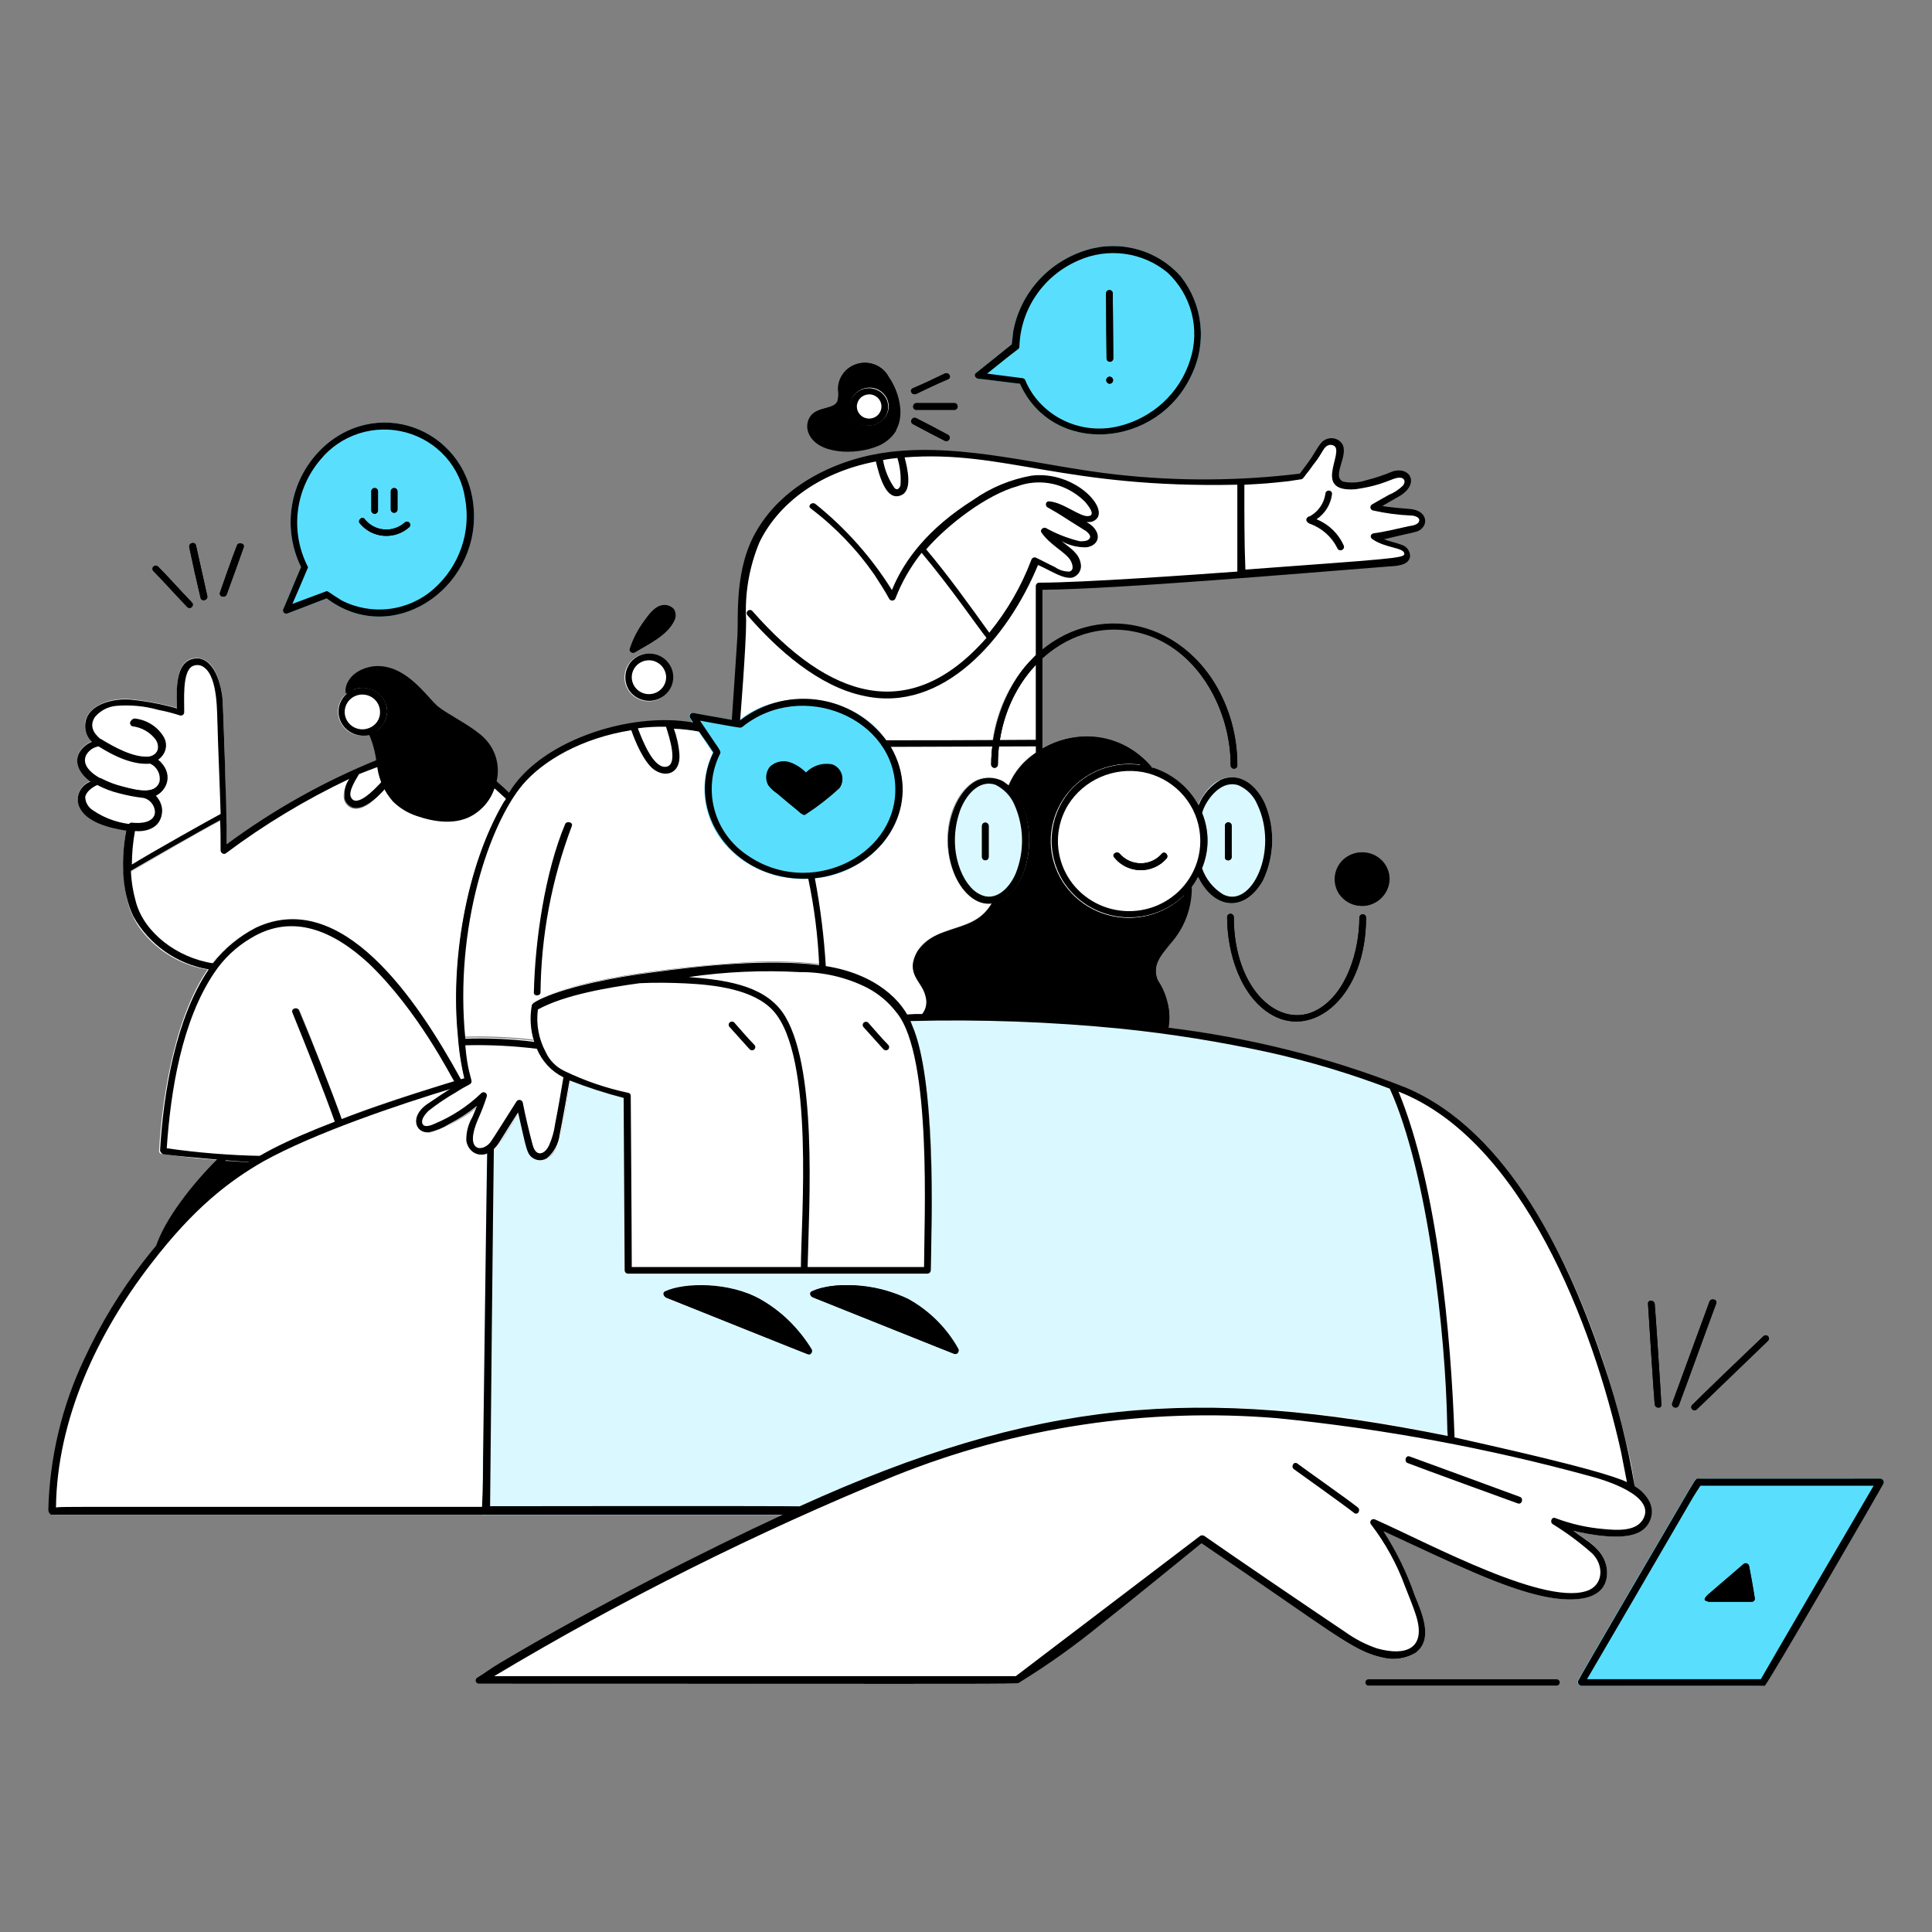 <svg xmlns="http://www.w3.org/2000/svg" fill="none" viewBox="0 -1.5 200 200" id="Listening-To-Feedback-From-Users-And-Customers-1--Streamline-New-York">
  <rect x="0" y="-1.5" width="200" height="200" fill="#808080" stroke="none"/>
  <desc>
    Listening To Feedback From Users And Customers 1 Streamline Illustration: https://streamlinehq.com
  </desc>
  <g id="listening-to-feedback-from-users-and-customers-1--customer-service-support-listening-to-feedback-from-users-and-customers-1">
    <g id="color">
      <g id="group">
        <path id="vector" fill="#daf8ff" d="M143.959 111.262c0 -0.053 0 -0.053 -0.053 -0.105 -0.026 -0.028 -0.04 -0.066 -0.04 -0.104 0 -0.039 0.014 -0.076 0.04 -0.105 0 -0.181 0.111 -0.314 0.371 -0.314 -7.52 -2.83 -15.362 -4.744 -23.354 -5.698 -0.067 -0.017 -1.707 -0.269 -2.707 -0.366 -7.578 -0.831 -15.2 -1.198 -22.824 -1.099 -0.514 -0.009 -1.027 0.009 -1.539 0.054 0.449 0.886 1.088 1.701 1.751 5.698 1.137 6.845 0.823 13.853 0.743 20.756 0.001 0.048 -0.008 0.096 -0.026 0.141 -0.018 0.045 -0.045 0.086 -0.08 0.12 -0.035 0.034 -0.076 0.061 -0.121 0.079 -0.046 0.018 -0.094 0.027 -0.143 0.026H65.031c-0.049 0.001 -0.098 -0.008 -0.143 -0.026 -0.046 -0.018 -0.087 -0.045 -0.122 -0.079 -0.035 -0.034 -0.062 -0.075 -0.08 -0.12 -0.018 -0.045 -0.027 -0.093 -0.026 -0.141 0 -1.83 -0.053 -16.626 -0.106 -17.829 -1.876 -0.475 -3.72 -1.067 -5.52 -1.773 -0.912 5.39 -1.11 7.253 -2.283 7.999 -0.211 0.138 -0.456 0.216 -0.709 0.225 -0.253 0.009 -0.503 -0.05 -0.724 -0.172 -0.772 -0.571 -0.867 -1.616 -1.592 -4.758 -2.038 3.349 -2.533 4.159 -3.45 4.339 -0.053 2.353 -0.531 36.911 -0.531 36.963 -0.001 0.048 0.007 0.096 0.026 0.141 0.018 0.045 0.045 0.086 0.08 0.12 0.035 0.035 0.076 0.062 0.122 0.08 0.046 0.018 0.094 0.027 0.143 0.025h31c12.134 -5.312 22.171 -10.001 39.437 -10.926 9.372 -0.503 20.961 1.078 29.352 2.875 0.411 -3.256 -1.213 -26.002 -5.946 -36.026Z" stroke-width="1"></path>
        <path id="vector_2" fill="#ffffff" d="M95.6 109.223c-0.523 -3.175 -1.2 -5.881 -3.662 -7.999 -2.91 -2.507 -6.579 -2.718 -7.059 -2.876 -2.45 -0.253 -4.917 -0.323 -7.378 -0.21 -5.168 0.273 -16.789 1.445 -21.444 3.66 -0.212 0.098 -0.927 0.414 -1.061 0.679 -0.261 1.441 -0.115 2.924 0.424 4.287 0 0.052 0.053 0.106 0.053 0.158 0.518 1.352 1.545 2.457 2.867 3.084 0.612 0.317 1.251 0.581 1.91 0.788 1.118 0.428 3.689 1.17 4.247 1.307 0 1.203 0.106 15.998 0.106 17.828 -0.001 0.049 0.007 0.097 0.026 0.142 0.018 0.045 0.045 0.086 0.08 0.12 0.035 0.034 0.076 0.061 0.122 0.079 0.046 0.018 0.094 0.027 0.143 0.026h30.949c0.049 0.001 0.098 -0.008 0.143 -0.026 0.045 -0.019 0.087 -0.046 0.121 -0.08 0.035 -0.034 0.062 -0.075 0.08 -0.12 0.018 -0.044 0.027 -0.092 0.026 -0.141 0.106 -6.855 0.439 -13.868 -0.694 -20.707Z" stroke-width="1"></path>
        <path id="vector_3" fill="#000000" d="M171.294 143.886c0.05 0.419 0.743 0.471 0.69 0 -0.053 -1.151 -0.634 -9.934 -0.69 -10.405 -0.05 -0.418 -0.743 -0.469 -0.69 0 0.028 0.616 0.629 9.899 0.69 10.405Z" stroke-width="1"></path>
        <path id="vector_4" fill="#000000" d="M173.789 143.99c1.3 -3.493 2.574 -7.067 3.874 -10.561 0.156 -0.419 -0.531 -0.575 -0.69 -0.209 -1.274 3.503 -2.6 7.058 -3.874 10.562 -0.02 0.087 -0.006 0.179 0.04 0.257 0.046 0.077 0.12 0.135 0.207 0.161 0.087 0.027 0.181 0.02 0.263 -0.019 0.082 -0.039 0.147 -0.107 0.18 -0.191Z" stroke-width="1"></path>
        <path id="vector_5" fill="#000000" d="M175.169 143.938c-0.059 0.063 -0.09 0.146 -0.088 0.232 0.001 0.086 0.037 0.167 0.098 0.228 0.062 0.06 0.144 0.095 0.231 0.098 0.087 0.002 0.172 -0.029 0.236 -0.087 0.837 -0.798 7.06 -6.797 7.378 -7.111 0.063 -0.062 0.098 -0.147 0.098 -0.235s-0.036 -0.172 -0.099 -0.235c-0.063 -0.062 -0.149 -0.097 -0.238 -0.097 -0.09 0 -0.175 0.034 -0.239 0.096 -7.335 6.997 -7.059 6.849 -7.377 7.111Z" stroke-width="1"></path>
        <path id="vector_6" fill="#ffffff" d="M103.46 75.451h4.14v-8.471c-2.313 2.281 -3.772 5.267 -4.14 8.471Z" stroke-width="1"></path>
        <path id="vector_7" fill="#ffffff" d="M161.156 172.327h-19.48c-0.092 0 -0.179 0.036 -0.244 0.099 -0.065 0.064 -0.101 0.15 -0.101 0.241 0 0.09 0.036 0.176 0.101 0.24s0.152 0.099 0.244 0.099h19.48c0.087 -0.006 0.168 -0.045 0.227 -0.108 0.06 -0.063 0.093 -0.145 0.093 -0.231 0 -0.086 -0.033 -0.169 -0.093 -0.232 -0.059 -0.063 -0.14 -0.102 -0.227 -0.108Z" stroke-width="1"></path>
        <path id="vector_8" fill="#59dffd" d="M194.6 151.571c-19.931 0 -19.043 -0.076 -19.161 0.157 -0.571 0.914 -12.1 20.627 -12.1 20.756 -0.025 0.055 -0.035 0.115 -0.032 0.174 0.004 0.06 0.023 0.118 0.054 0.169 0.031 0.051 0.074 0.094 0.126 0.125 0.052 0.032 0.111 0.05 0.171 0.054 20.475 0 18.923 0.078 19.161 -0.156 0.571 -0.913 12.1 -20.627 12.1 -20.756 0.025 -0.055 0.035 -0.115 0.032 -0.174 -0.004 -0.06 -0.023 -0.118 -0.054 -0.169 -0.031 -0.051 -0.074 -0.094 -0.126 -0.126 -0.052 -0.031 -0.11 -0.05 -0.171 -0.054Z" stroke-width="1"></path>
        <path id="vector_9" fill="#000000" d="M181.06 160.564c-0.018 -0.057 -0.05 -0.108 -0.094 -0.149 -0.043 -0.041 -0.097 -0.071 -0.155 -0.086 -0.058 -0.016 -0.119 -0.017 -0.177 -0.003 -0.059 0.014 -0.113 0.042 -0.158 0.081 -1.114 0.941 -2.578 2.235 -3.693 3.176 -0.437 0.431 -0.479 0.689 0.137 0.689h4.406c0.052 0.004 0.105 -0.006 0.153 -0.028 0.047 -0.021 0.089 -0.054 0.12 -0.096 0.032 -0.041 0.053 -0.09 0.06 -0.141 0.008 -0.051 0.003 -0.104 -0.015 -0.152 -0.159 -1.096 -0.366 -2.195 -0.584 -3.291Z" stroke-width="1"></path>
        <path id="vector_10" fill="#000000" d="M19.384 61.332c0.312 0.321 0.789 -0.15 0.478 -0.47 -1.195 -1.229 -2.322 -2.523 -3.5 -3.712 -0.064 -0.062 -0.149 -0.097 -0.239 -0.097 -0.089 0 -0.175 0.035 -0.238 0.098 -0.063 0.062 -0.099 0.147 -0.099 0.235 -0 0.088 0.035 0.173 0.098 0.235 1.178 1.19 2.305 2.482 3.5 3.712Z" stroke-width="1"></path>
        <path id="vector_11" fill="#000000" d="M20.764 60.391c0.1 0.421 0.793 0.262 0.69 -0.209 -0.33 -1.514 -1.108 -4.968 -1.167 -5.228 -0.1 -0.421 -0.793 -0.262 -0.691 0.209 1.429 6.557 -0.287 -1.147 1.168 5.228Z" stroke-width="1"></path>
        <path id="vector_12" fill="#000000" d="M23.471 60.025c0.165 -0.434 1.716 -4.719 1.752 -4.862 0.159 -0.418 -0.54 -0.579 -0.69 -0.209 -0.413 1.018 -1.733 4.787 -1.752 4.862 -0.159 0.471 0.532 0.627 0.69 0.209Z" stroke-width="1"></path>
        <path id="vector_13" fill="#ffffff" d="M30.955 103.106c-0.165 -0.416 -0.854 -0.208 -0.69 0.209 4.647 11.814 4.181 11.293 4.406 11.293 0.212 -0.052 0.371 -0.157 0.584 -0.209 0 -0.571 -4.083 -10.746 -4.3 -11.293Z" stroke-width="1"></path>
        <path id="vector_14" fill="#000000" d="M22.463 118.633c-2.42 2.384 -5.394 6.091 -6.317 9.046 0.531 -0.628 1 -1.211 1.54 -1.83 2.352 -2.727 5.108 -5.088 8.174 -7.007 -0.16 -0.009 -3.242 -0.209 -3.397 -0.209Z" stroke-width="1"></path>
        <path id="vector_15" fill="#ffffff" d="M51.337 79.369c-0.128 0.689 -0.396 1.345 -0.788 1.929 -0.392 0.584 -0.9 1.084 -1.494 1.47 -2.6 1.623 -7.726 0.414 -9.236 -2.561 -0.825 0.886 -2.1 2.265 -3.291 1.987 -0.215 -0.059 -0.411 -0.171 -0.569 -0.326 -0.158 -0.155 -0.272 -0.348 -0.331 -0.56 -0.253 -0.944 0.425 -2.039 0.956 -2.823 0.002 -0.041 0.02 -0.079 0.049 -0.108 0.029 -0.029 0.068 -0.046 0.11 -0.049 -0.458 0 -7.229 3.223 -13.27 7.683 0 -0.993 -0.053 -2.039 -0.053 -3.032 0.001 0.054 -0.014 0.107 -0.042 0.153 -0.028 0.046 -0.069 0.084 -0.117 0.108 -3.3 1.675 -9.863 5.647 -9.979 5.647 -0.059 0.032 -0.127 0.044 -0.194 0.034 -0.067 -0.009 -0.129 -0.04 -0.177 -0.087 -0.067 -0.072 -0.104 -0.165 -0.107 -0.262 0.094 2.857 0.579 4.947 2.442 6.954 1.643 1.781 3.851 2.962 6.263 3.349 0.16 -0.21 0.266 -0.419 0.425 -0.627 1.175 -1.513 2.68 -2.746 4.405 -3.608 8.69 -4.171 16.749 7.326 21.232 15.737 0.159 -0.052 0.318 -0.104 0.53 -0.156 -0.308 -1.273 -0.52 -2.566 -0.636 -3.869 -1.018 -10.293 1.658 -20.306 5.254 -25.619 -0.406 -0.505 -0.87 -0.963 -1.382 -1.363Z" stroke-width="1"></path>
        <path id="vector_16" fill="#ffffff" d="M26.39 94.584c-0.294 0.137 -0.578 0.294 -0.849 0.471 -1.371 0.822 -2.576 1.886 -3.556 3.137 -3.715 4.747 -5.184 13.494 -5.52 19.449 -0.005 0.075 0.02 0.15 0.069 0.208 0.049 0.059 0.12 0.096 0.196 0.105 3.008 0.433 6.039 0.696 9.077 0.788 0.44 -0.248 2.508 -1.346 2.866 -1.516 6.431 -3.064 6.276 -2.393 5.892 -2.771 -1.327 -3.765 -2.8 -7.46 -4.247 -11.136 -0.164 -0.417 0.536 -0.577 0.69 -0.209 1.532 3.644 2.92 7.424 4.247 11.136v0.157c4.27 -1.803 12.193 -4.071 12.42 -4.182C43 101.889 35.162 90.48 26.39 94.584Z" stroke-width="1"></path>
        <path id="vector_17" fill="#ffffff" d="M23.047 70.848c-0.116 -1.204 -0.575 -3.067 -1.54 -3.817 -0.241 -0.194 -0.528 -0.325 -0.834 -0.38 -0.306 -0.055 -0.622 -0.032 -0.917 0.066 -1.72 0.591 -1.433 3.644 -1.433 5.072 -1.494 -0.418 -3.021 -0.715 -4.565 -0.886 -3.631 -0.409 -6.316 1.961 -4.246 4.339 -0.598 0.242 -1.087 0.687 -1.38 1.255 -0.478 1.151 0.318 2.196 1.22 2.875 -0.249 0.091 -0.476 0.23 -0.67 0.408 -0.194 0.179 -0.349 0.393 -0.458 0.631 -0.109 0.238 -0.168 0.496 -0.175 0.757 -0.007 0.261 0.039 0.521 0.136 0.764 0.674 1.624 3.126 2.244 4.883 2.51 -0.253 1.362 -0.36 2.746 -0.319 4.13 0.003 0.097 0.041 0.19 0.107 0.262 0.048 0.047 0.11 0.077 0.177 0.087 0.067 0.009 0.135 -0.003 0.194 -0.034 0.131 0 6.741 -4.003 9.979 -5.647 0.048 -0.025 0.088 -0.063 0.116 -0.109 0.028 -0.046 0.043 -0.099 0.043 -0.152 0.035 -3.188 -0.276 -11.688 -0.318 -12.13Z" stroke-width="1"></path>
        <path id="vector_18" fill="#ffffff" d="M39.554 79.422c-0.195 -0.471 -0.338 -0.962 -0.425 -1.464 -0.063 -0.222 -0.098 -0.45 -0.106 -0.68 -0.743 0.262 -1.486 0.575 -2.229 0.886 -0.106 0.052 -0.159 0.104 -0.159 0.157 -0.531 0.788 -1.209 1.878 -0.956 2.823 0.059 0.212 0.173 0.405 0.331 0.56 0.158 0.155 0.354 0.268 0.569 0.326 1.157 0.27 2.521 -1.091 3.29 -1.987 -0.126 -0.197 -0.232 -0.405 -0.315 -0.623Z" stroke-width="1"></path>
        <path id="vector_19" fill="#000000" d="M45.233 71.737c-1.03 -0.857 -3.177 -4.236 -6.316 -4.182 -2.741 0.046 -3.864 2.515 -2.689 3.359l1.814 3.241c0.481 1.021 0.795 2.111 0.928 3.229 0.061 0.222 0.097 0.45 0.106 0.68 0.201 1.256 0.752 2.432 1.593 3.397 0.697 0.693 1.552 1.213 2.494 1.516 1.869 0.648 4.152 0.959 5.892 -0.157 0.59 -0.39 1.095 -0.891 1.486 -1.475 0.392 -0.584 0.662 -1.238 0.795 -1.925 0.053 -0.157 0.053 -0.313 0.106 -0.522 0.408 -4.276 -4.364 -5.624 -6.21 -7.161Z" stroke-width="1"></path>
        <path id="vector_20" fill="#ffffff" d="m35.838 70.329 -0.265 0.261c-0.352 0.416 -0.556 0.934 -0.58 1.475 -0.024 0.541 0.132 1.075 0.445 1.52 0.313 0.445 0.766 0.776 1.289 0.944 0.523 0.167 1.087 0.161 1.606 -0.018 0.222 -0.083 0.436 -0.188 0.637 -0.313 0.325 -0.24 0.593 -0.547 0.785 -0.899 0.193 -0.352 0.305 -0.741 0.33 -1.14 -0.017 -0.477 -0.171 -0.939 -0.443 -1.334 -0.272 -0.395 -0.652 -0.706 -1.096 -0.897 -0.444 -0.191 -0.934 -0.255 -1.413 -0.184 -0.479 0.071 -0.928 0.274 -1.295 0.585Z" stroke-width="1"></path>
        <path id="vector_21" fill="#000000" d="M94.861 39.269c1.11 -0.533 2.177 -1.045 3.291 -1.516 0.425 -0.209 0.055 -0.78 -0.371 -0.575 -1.11 0.534 -2.177 1.046 -3.291 1.517 -0.425 0.213 -0.055 0.78 0.371 0.574Z" stroke-width="1"></path>
        <path id="vector_22" fill="#000000" d="M94.861 40.89h3.928c0.045 0 0.09 -0.009 0.132 -0.026 0.042 -0.017 0.08 -0.042 0.112 -0.074 0.032 -0.032 0.057 -0.069 0.075 -0.11 0.017 -0.041 0.026 -0.086 0.026 -0.13 0 -0.045 -0.009 -0.089 -0.026 -0.13 -0.017 -0.041 -0.043 -0.079 -0.075 -0.11 -0.032 -0.032 -0.07 -0.057 -0.112 -0.074 -0.042 -0.017 -0.087 -0.026 -0.132 -0.026h-3.928c-0.087 0.006 -0.168 0.045 -0.228 0.108 -0.059 0.063 -0.092 0.146 -0.092 0.232s0.033 0.169 0.092 0.232c0.059 0.063 0.141 0.102 0.228 0.108Z" stroke-width="1"></path>
        <path id="vector_23" fill="#000000" d="M94.861 41.831c-0.42 -0.217 -0.747 0.373 -0.371 0.575 1.1 0.591 2.171 1.16 3.291 1.726 0.422 0.213 0.747 -0.373 0.371 -0.575 -1.104 -0.595 -2.218 -1.171 -3.291 -1.726Z" stroke-width="1"></path>
        <path id="vector_24" fill="#ffffff" d="M102.611 77.645c-0.004 -0.735 0.049 -1.469 0.159 -2.196H92c3.286 5.148 0.526 11.722 -5.626 13.541 -0.679 0.187 -1.371 0.326 -2.07 0.418 0.577 3.005 0.949 6.044 1.114 9.097 3.519 0.539 6.649 2.069 8.44 5.072 0.514 0.008 1.027 -0.009 1.539 -0.052 0.227 -0.253 0.385 -0.558 0.46 -0.887 0.074 -0.33 0.062 -0.672 -0.035 -0.996 -0.443 -1.745 -2.15 -2.399 -0.85 -4.705 1.843 -2.873 5.971 -1.78 7.7 -4.967 -1.858 0.262 -3.306 -1.51 -3.928 -3.084 -2.223 -5.633 1.54 -11.554 4.989 -9.516l0.637 0.471c0.617 -1.506 1.717 -2.773 3.132 -3.607v-0.788h-4.14c-0.106 0.727 -0.159 1.461 -0.159 2.196 0.097 0.475 -0.592 0.421 -0.592 0.004Z" stroke-width="1"></path>
        <path id="vector_25" fill="#ffffff" d="M116.252 47.948c-9.5 -0.941 -18.552 -4.298 -28.132 -1.411 -4.526 1.364 -8.631 4.608 -10.244 8.993 -0.811 2.641 -1.152 5.4 -1.008 8.156 0 1.098 -0.266 4.705 -0.637 9.411 0.075 -0.008 0.15 0.011 0.212 0.052 4.376 -3.694 12.285 -2.813 15.5 2.301h10.775c0.417 -3.594 2.108 -6.927 4.777 -9.412v-6.901c4.459 -0.052 13.163 -0.575 21.019 -1.151v-9.672c-4.091 0.132 -8.187 0.01 -12.262 -0.366Z" stroke-width="1"></path>
        <path id="vector_26" fill="#ffffff" d="M145.232 55.16c-1.032 -0.246 -2.03 -0.615 -2.972 -1.097 0.584 -0.052 2.547 -0.528 4.14 -0.886 1.167 -0.264 1.221 -1.566 -0.371 -1.675 -1.287 -0.024 -2.568 -0.182 -3.822 -0.471 2.388 -1.411 2.985 -1.692 3.291 -2.143 0.124 -0.155 0.195 -0.344 0.205 -0.541 0.009 -0.197 -0.044 -0.392 -0.152 -0.557 -0.372 -0.523 -1.216 -0.25 -1.8 0 -1.155 0.47 -2.369 0.787 -3.609 0.942 -0.338 0.094 -0.696 0.084 -1.028 -0.028 -0.332 -0.112 -0.622 -0.321 -0.83 -0.599 -0.281 -0.554 0.055 -1.018 0.372 -2.876 0.046 -0.233 0.002 -0.474 -0.121 -0.677 -0.123 -0.203 -0.318 -0.355 -0.548 -0.426 -0.23 -0.071 -0.478 -0.056 -0.697 0.041 -0.219 0.098 -0.394 0.271 -0.492 0.488 -0.876 1.427 -1.805 2.613 -2.123 3.084 -2.035 0.332 -4.094 0.507 -6.157 0.523v9.62c7.855 -0.575 14.912 -1.172 16.083 -1.307 1.637 -0.186 1.321 -1.147 0.631 -1.413Z" stroke-width="1"></path>
        <path id="vector_27" fill="#ffffff" d="M92.9 49.517c1.238 -0.174 0.535 -2.783 0.213 -3.973 -0.732 0.053 -1.459 0.158 -2.176 0.313 0.375 1.029 0.899 3.809 1.963 3.66Z" stroke-width="1"></path>
        <path id="vector_28" fill="#ffffff" d="M102.823 64.469c1.997 -2.421 3.592 -5.138 4.724 -8.051 1.221 0.471 3.025 1.773 3.875 1.359 0.743 -0.365 0.412 -1.553 -0.213 -2.091 -0.952 -0.708 -1.823 -1.514 -2.6 -2.405 0.972 0.514 1.983 0.951 3.025 1.307 1.907 0.538 2.532 -0.659 1.539 -1.464 -0.378 -0.306 -3.184 -2.039 -4.087 -2.561 1.593 0.104 3.688 2.265 4.512 1.307 0.092 -0.14 0.141 -0.303 0.141 -0.47 0 -0.167 -0.049 -0.33 -0.141 -0.47 -0.86 -1.72 -3.45 -3.006 -5.414 -3.033 -1.961 0.049 -3.871 0.628 -5.52 1.675 -2.604 1.466 -4.936 3.356 -6.9 5.589 1.727 1.988 0.298 0.153 7.059 9.309Z" stroke-width="1"></path>
        <path id="vector_29" fill="#000000" d="M91.942 37.492c-0.294 -0.541 -0.764 -0.968 -1.335 -1.212 -0.571 -0.244 -1.209 -0.292 -1.811 -0.135 -0.602 0.157 -1.132 0.51 -1.505 1.001 -0.373 0.491 -0.566 1.092 -0.549 1.705 0.062 0.383 0.044 0.775 -0.053 1.151 -0.289 0.854 -1.925 0.591 -2.707 1.464 -0.202 0.244 -0.337 0.536 -0.393 0.846 -0.056 0.31 -0.03 0.629 0.075 0.927 0.83 2.347 4.944 2.412 7.272 1.413 0.743 -0.313 1.371 -0.843 1.8 -1.517 0.359 -0.93 0.474 -1.935 0.336 -2.921 -0.139 -0.986 -0.527 -1.922 -1.13 -2.721Zm-3.5 1.882c0.264 -0.302 0.615 -0.517 1.006 -0.618 0.391 -0.101 0.804 -0.082 1.184 0.054 0.38 0.136 0.709 0.383 0.943 0.708 0.234 0.325 0.362 0.712 0.367 1.11 -0.004 0.447 -0.165 0.878 -0.455 1.221 -0.29 0.343 -0.692 0.577 -1.137 0.661 -0.396 0.07 -0.805 0.019 -1.171 -0.145 -0.366 -0.164 -0.674 -0.434 -0.881 -0.774 -0.207 -0.34 -0.305 -0.734 -0.279 -1.13 0.025 -0.396 0.172 -0.775 0.421 -1.087h0.003Z" stroke-width="1"></path>
        <path id="vector_30" fill="#ffffff" d="M88.492 39.322c-0.194 0.241 -0.328 0.523 -0.389 0.825 -0.061 0.301 -0.049 0.613 0.036 0.909 0.085 0.296 0.24 0.568 0.453 0.793 0.212 0.225 0.476 0.397 0.77 0.502 0.293 0.105 0.608 0.14 0.918 0.101 0.31 -0.038 0.606 -0.149 0.863 -0.322 0.258 -0.173 0.47 -0.405 0.619 -0.675 0.149 -0.27 0.231 -0.571 0.239 -0.879 -0.002 -0.401 -0.129 -0.791 -0.363 -1.118 -0.234 -0.327 -0.565 -0.576 -0.947 -0.713 -0.382 -0.137 -0.798 -0.155 -1.191 -0.051 -0.393 0.103 -0.744 0.322 -1.007 0.628Z" stroke-width="1"></path>
        <path id="vector_31" fill="#ffffff" d="M102.558 64.94c0.266 -0.313 -0.213 -0.836 -0.478 -0.471 -6.274 7.382 -14.458 8.344 -24.2 -2.771 -0.031 -0.033 -0.068 -0.06 -0.11 -0.079s-0.087 -0.029 -0.132 -0.03c-0.046 -0.001 -0.091 0.007 -0.133 0.024 -0.042 0.017 -0.081 0.042 -0.113 0.074 -0.032 0.032 -0.058 0.07 -0.075 0.112 -0.017 0.042 -0.025 0.086 -0.024 0.132 0.001 0.045 0.011 0.089 0.03 0.13 0.019 0.041 0.046 0.078 0.08 0.108 8.128 9.342 17.119 12.198 25.155 2.771Z" stroke-width="1"></path>
        <path id="vector_32" fill="#ffffff" d="M92.26 61.123c0.039 0.054 0.093 0.096 0.155 0.121 0.062 0.025 0.13 0.033 0.197 0.022s0.128 -0.04 0.179 -0.084c0.051 -0.044 0.087 -0.1 0.107 -0.164 0.684 -1.68 1.593 -3.263 2.703 -4.705 0.273 -0.36 -0.212 -0.836 -0.477 -0.471 -1.078 1.313 -1.954 2.776 -2.6 4.34 -2.12 -3.616 -4.869 -6.837 -8.121 -9.515 -0.372 -0.262 -0.849 0.209 -0.478 0.47 3.412 2.763 6.244 6.155 8.336 9.986Z" stroke-width="1"></path>
        <path id="vector_33" fill="#ffffff" d="M139.288 54.954c-0.488 -1.44 -1.98 -2.167 -2.9 -2.737 0.448 -0.301 0.824 -0.693 1.104 -1.15 0.281 -0.457 0.457 -0.968 0.519 -1.498 0 -0.09 -0.036 -0.177 -0.101 -0.24s-0.152 -0.1 -0.244 -0.1c-0.091 0 -0.179 0.036 -0.244 0.1s-0.101 0.15 -0.101 0.24c-0.073 0.495 -0.262 0.966 -0.552 1.376 -0.29 0.41 -0.672 0.749 -1.118 0.988 -0.389 0.272 -0.331 0.529 0.084 0.719 1.248 0.44 2.274 1.339 2.865 2.508 0.034 0.082 0.098 0.149 0.179 0.187 0.081 0.038 0.174 0.045 0.26 0.019 0.087 -0.026 0.16 -0.082 0.206 -0.159 0.046 -0.076 0.061 -0.167 0.043 -0.254Z" stroke-width="1"></path>
        <path id="vector_34" fill="#ffffff" d="M82.388 105.825c-1.734 -5.379 -5.548 -5.895 -11.253 -6.431 -1.732 -0.104 -3.468 -0.104 -5.2 0 -0.424 0.056 -0.479 0.721 0 0.679 1.696 -0.112 3.399 -0.112 5.095 0 3.029 0.143 7.058 0.611 9.077 2.824 4.275 4.686 2.866 20.969 2.866 27.134 0 0.09 0.036 0.176 0.101 0.24s0.152 0.1 0.244 0.1 0.179 -0.036 0.244 -0.1c0.065 -0.064 0.101 -0.15 0.101 -0.24 -0.001 -5.745 0.891 -17.485 -1.275 -24.206Z" stroke-width="1"></path>
        <path id="vector_35" fill="#ffffff" d="M76.019 104.361c-0.031 -0.034 -0.068 -0.06 -0.11 -0.079 -0.042 -0.019 -0.087 -0.029 -0.132 -0.03 -0.046 -0.001 -0.091 0.007 -0.134 0.024 -0.042 0.016 -0.081 0.041 -0.113 0.073 -0.032 0.032 -0.058 0.07 -0.075 0.112 -0.017 0.041 -0.025 0.086 -0.024 0.131 0.001 0.045 0.011 0.09 0.03 0.13 0.019 0.041 0.046 0.078 0.08 0.109 0.69 0.788 1.38 1.517 2.07 2.301 0.064 0.062 0.149 0.096 0.239 0.096 0.089 0 0.175 -0.035 0.238 -0.097 0.063 -0.063 0.099 -0.147 0.099 -0.235 0 -0.088 -0.035 -0.173 -0.098 -0.235 -0.704 -0.719 -1.38 -1.516 -2.07 -2.3Z" stroke-width="1"></path>
        <path id="vector_36" fill="#ffffff" d="M89.394 104.884c0.688 0.788 1.38 1.516 2.07 2.3 0.064 0.062 0.149 0.096 0.239 0.096 0.089 0 0.175 -0.035 0.238 -0.097s0.099 -0.147 0.099 -0.235c0 -0.088 -0.035 -0.173 -0.098 -0.235 -0.69 -0.788 -1.38 -1.516 -2.07 -2.3 -0.265 -0.366 -0.797 0.105 -0.478 0.471Z" stroke-width="1"></path>
        <path id="vector_37" fill="#000000" d="M83.927 138.187c-1.224 -2.159 -3.021 -3.948 -5.2 -5.176 -3.191 -1.82 -7.866 -1.773 -9.873 -0.837 -0.322 0.151 -0.159 0.522 0.106 0.628 2.645 1.053 14.6 5.855 14.65 5.855 0.062 0.018 0.127 0.016 0.188 -0.005 0.06 -0.022 0.112 -0.062 0.147 -0.115 0.035 -0.052 0.053 -0.115 0.05 -0.178 -0.003 -0.063 -0.027 -0.123 -0.068 -0.172Z" stroke-width="1"></path>
        <path id="vector_38" fill="#000000" d="M99.108 138.187c-1.21 -2.169 -3.011 -3.961 -5.2 -5.176 -3.191 -1.82 -7.865 -1.773 -9.873 -0.837 -0.321 0.151 -0.158 0.522 0.107 0.628 2.644 1.053 14.6 5.855 14.649 5.855 0.209 0.071 0.485 -0.149 0.317 -0.47Z" stroke-width="1"></path>
        <path id="vector_39" fill="#ffffff" d="M84.352 89.407c-0.212 0 -0.478 0.048 -0.69 0.053 -7.593 0.141 -12.806 -6.452 -9.82 -13.071 -0.291 -0.447 -1.773 -2.605 -1.964 -2.98 -1.395 -0.259 -2.821 -0.314 -4.232 -0.162 -3.568 0.098 -7.049 1.108 -10.1 2.932 -2.198 1.226 -4 3.038 -5.2 5.227 -4.112 6.994 -5.537 16.776 -4.724 24.782 0 -0.209 0.159 -0.313 0.371 -0.366 2.446 -0.08 4.895 0.025 7.325 0.314 -0.389 -1.2 -0.462 -2.477 -0.212 -3.712 -0.003 -0.028 0.001 -0.056 0.011 -0.083 0.01 -0.026 0.025 -0.051 0.045 -0.071 0.02 -0.019 0.045 -0.035 0.072 -0.044 0.027 -0.01 0.056 -0.013 0.084 -0.011 4.632 -2.738 16.9 -3.787 22.293 -4.131 2.461 -0.123 4.928 -0.052 7.378 0.21 0.181 0.01 0.36 0.045 0.531 0.104 -0.225 -3.016 -0.615 -6.018 -1.168 -8.993Z" stroke-width="1"></path>
        <path id="vector_40" fill="#ffffff" d="M55.583 106.971c0 -0.052 -0.053 -0.104 -0.053 -0.158 -0.053 -0.208 -0.159 -0.365 -0.212 -0.574 -2.43 -0.282 -4.879 -0.387 -7.325 -0.314 -0.096 0.007 -0.187 0.047 -0.255 0.115 -0.068 0.067 -0.109 0.156 -0.116 0.251 0.351 2.882 0.637 3.606 0.637 3.922 -0.637 0.365 -1.332 0.776 -1.964 1.201 -1.3 0.876 -3.467 2.013 -3.079 3.504 0.084 0.28 0.274 0.518 0.53 0.665 0.257 0.147 0.561 0.191 0.85 0.123 1.239 -0.205 3.752 -1.801 4.884 -2.719 -0.16 0.366 -0.313 0.788 -0.478 1.15 -0.439 0.747 -0.659 1.599 -0.637 2.462 0.024 0.286 0.126 0.56 0.296 0.793 0.17 0.232 0.401 0.415 0.668 0.528 0.268 0.113 0.561 0.152 0.849 0.113 0.288 -0.039 0.56 -0.155 0.787 -0.335 0.634 -0.493 0.729 -0.86 2.76 -4.026 0.819 3.552 0.848 4.325 1.592 4.758 0.218 0.129 0.47 0.194 0.724 0.184 0.255 -0.009 0.501 -0.091 0.709 -0.237 0.718 -0.614 1.173 -1.474 1.274 -2.405 0.2 -0.839 0.334 -1.608 1.009 -5.594 -1.033 -0.681 -2.274 -0.83 -3.45 -3.407Z" stroke-width="1"></path>
        <path id="vector_41" fill="#000000" d="M69.755 61.542c-0.122 -0.13 -0.27 -0.234 -0.434 -0.306 -0.164 -0.072 -0.341 -0.11 -0.521 -0.113 -0.955 0 -1.6 0.985 -2.07 1.621 -0.651 0.873 -1.153 1.844 -1.486 2.875 -0.023 0.064 -0.026 0.133 -0.009 0.198s0.053 0.124 0.105 0.169c0.051 0.045 0.115 0.074 0.183 0.083 0.068 0.009 0.137 -0.002 0.199 -0.032 1.434 -0.886 3.344 -1.725 4.087 -3.293 0.097 -0.188 0.143 -0.398 0.134 -0.608 -0.009 -0.211 -0.074 -0.415 -0.187 -0.595Z" stroke-width="1"></path>
        <path id="vector_42" fill="#ffffff" d="M70.445 76.756c-0.112 -1.129 -0.381 -2.237 -0.8 -3.294 -0.025 -0.067 -0.067 -0.127 -0.123 -0.173 -0.056 -0.046 -0.123 -0.077 -0.195 -0.089 -0.018 0.001 -0.035 0.001 -0.053 0 -1.244 -0.03 -2.489 0.058 -3.716 0.262 -0.08 0.033 -0.146 0.093 -0.185 0.17 -0.039 0.077 -0.049 0.165 -0.027 0.248 0.639 1.933 1.83 5.149 3.875 4.862 0.437 0 1.303 -0.606 1.224 -1.986Z" stroke-width="1"></path>
        <path id="vector_43" fill="#ffffff" d="M68 66.299c-0.363 -0.128 -0.752 -0.171 -1.135 -0.127 -0.383 0.044 -0.751 0.175 -1.074 0.382 -0.324 0.207 -0.594 0.484 -0.791 0.811 -0.197 0.327 -0.315 0.694 -0.344 1.073 -0.03 0.379 0.03 0.759 0.174 1.112 0.144 0.352 0.368 0.668 0.656 0.921 0.288 0.253 0.631 0.438 1.002 0.539 0.372 0.102 0.762 0.117 1.141 0.046 0.538 -0.106 1.026 -0.382 1.39 -0.786 0.364 -0.404 0.584 -0.915 0.626 -1.454 0.042 -0.539 -0.096 -1.076 -0.392 -1.531 -0.297 -0.455 -0.736 -0.801 -1.251 -0.987Z" stroke-width="1"></path>
        <path id="vector_44" fill="#59dffd" d="M49.055 51.399c-0.423 -8.195 -9.528 -12.034 -15.5 -6.692 -1.703 1.557 -2.853 3.611 -3.283 5.86 -0.43 2.249 -0.116 4.574 0.895 6.635 -0.637 1.464 -1.239 2.921 -1.858 4.392 -0.019 0.058 -0.022 0.12 -0.008 0.18 0.015 0.059 0.045 0.114 0.089 0.157 0.044 0.043 0.099 0.074 0.16 0.088 0.06 0.014 0.124 0.012 0.183 -0.007 1.38 -0.522 2.707 -1.045 4.087 -1.568 6.761 5.104 15.654 -0.925 15.235 -9.044Z" stroke-width="1"></path>
        <path id="vector_45" fill="#000000" d="M39.129 51.347v-1.987c0 -0.045 -0.009 -0.089 -0.026 -0.13 -0.017 -0.041 -0.043 -0.079 -0.075 -0.11 -0.032 -0.032 -0.07 -0.057 -0.112 -0.074 -0.042 -0.017 -0.087 -0.026 -0.132 -0.026 -0.045 0 -0.09 0.009 -0.132 0.026 -0.042 0.017 -0.08 0.042 -0.112 0.074 -0.032 0.032 -0.058 0.069 -0.075 0.11 -0.017 0.041 -0.026 0.085 -0.026 0.13v1.987c0 0.045 0.009 0.089 0.026 0.13 0.017 0.041 0.043 0.079 0.075 0.11 0.032 0.032 0.07 0.057 0.112 0.074 0.042 0.017 0.087 0.026 0.132 0.026 0.045 0 0.09 -0.009 0.132 -0.026 0.042 -0.017 0.08 -0.042 0.112 -0.074 0.032 -0.032 0.057 -0.069 0.075 -0.11 0.017 -0.041 0.026 -0.085 0.026 -0.13Z" stroke-width="1"></path>
        <path id="vector_46" fill="#000000" d="M41.146 51.242v-1.881c0 -0.045 -0.009 -0.089 -0.026 -0.13 -0.017 -0.041 -0.043 -0.079 -0.075 -0.11 -0.032 -0.032 -0.07 -0.057 -0.112 -0.074 -0.042 -0.017 -0.087 -0.026 -0.132 -0.026 -0.045 0 -0.09 0.009 -0.132 0.026 -0.042 0.017 -0.08 0.042 -0.112 0.074 -0.032 0.032 -0.058 0.069 -0.075 0.11 -0.017 0.041 -0.026 0.085 -0.026 0.13v1.881c0 0.045 0.009 0.089 0.026 0.13 0.017 0.041 0.043 0.079 0.075 0.11 0.032 0.032 0.07 0.057 0.112 0.074 0.042 0.017 0.087 0.026 0.132 0.026 0.045 0 0.09 -0.009 0.132 -0.026 0.042 -0.017 0.08 -0.042 0.112 -0.074 0.032 -0.032 0.057 -0.069 0.075 -0.11 0.017 -0.041 0.026 -0.085 0.026 -0.13Z" stroke-width="1"></path>
        <path id="vector_47" fill="#000000" d="M42.367 53.072c0.063 -0.062 0.098 -0.147 0.098 -0.235 -0 -0.088 -0.036 -0.172 -0.099 -0.235 -0.063 -0.062 -0.149 -0.097 -0.238 -0.098 -0.089 -0 -0.175 0.035 -0.239 0.097 -0.29 0.257 -0.63 0.453 -1.001 0.575 -0.37 0.122 -0.762 0.167 -1.15 0.132 -0.389 -0.034 -0.766 -0.147 -1.108 -0.332 -0.342 -0.184 -0.642 -0.437 -0.881 -0.741 -0.265 -0.366 -0.8 0.157 -0.477 0.471 0.303 0.364 0.678 0.664 1.102 0.88 0.424 0.217 0.889 0.346 1.366 0.38 0.477 0.034 0.955 -0.028 1.407 -0.181 0.452 -0.154 0.867 -0.397 1.22 -0.714Z" stroke-width="1"></path>
        <path id="vector_48" fill="#59dffd" d="M91.942 75.451c-3.283 -5.185 -11.2 -5.93 -15.5 -2.301 -0.075 0.008 -0.15 -0.011 -0.212 -0.052 -1.486 -0.261 -2.975 -0.507 -4.459 -0.788 -0.068 -0.018 -0.141 -0.014 -0.207 0.009 -0.066 0.024 -0.124 0.067 -0.164 0.124 -0.04 0.057 -0.062 0.125 -0.062 0.195 0 0.07 0.022 0.138 0.062 0.195 0.075 0.099 0.847 1.25 0.955 1.464 0.478 0.732 0.956 1.411 1.433 2.143 -0.9 1.857 -1.107 3.968 -0.584 5.96 1.421 5.454 7.772 8.274 13.164 6.64 6.041 -1.829 8.99 -8.197 5.574 -13.589Z" stroke-width="1"></path>
        <path id="vector_49" fill="#000000" d="M86.157 77.697c-0.494 -0.11 -1.009 -0.091 -1.494 0.055 -0.484 0.147 -0.921 0.416 -1.267 0.781 -0.45 -0.457 -0.994 -0.813 -1.596 -1.045 -0.358 -0.135 -0.747 -0.167 -1.123 -0.093 -0.376 0.074 -0.722 0.251 -1 0.511 -0.206 0.266 -0.331 0.584 -0.358 0.917 -0.027 0.333 0.043 0.667 0.203 0.962 0.264 0.348 0.587 0.648 0.955 0.886 0.374 0.311 0.736 0.636 1.115 0.942 1.536 1.235 1.315 1.149 1.433 1.149 0.106 0.105 0.265 0.158 0.371 0.053 1.243 -0.807 2.413 -1.716 3.5 -2.719 0.137 -0.199 0.227 -0.426 0.263 -0.663 0.036 -0.238 0.019 -0.48 -0.052 -0.71 -0.071 -0.23 -0.193 -0.442 -0.357 -0.619 -0.164 -0.178 -0.367 -0.317 -0.593 -0.408Z" stroke-width="1"></path>
        <path id="vector_50" fill="#000000" d="M122.621 91.133c-0.864 0.86 -1.916 1.514 -3.077 1.912 -1.16 0.398 -2.397 0.528 -3.616 0.382 -1.22 -0.146 -2.389 -0.566 -3.418 -1.226 -1.03 -0.66 -1.892 -1.544 -2.521 -2.584 -0.838 -1.375 -1.235 -2.968 -1.137 -4.569 0.097 -1.601 0.684 -3.136 1.683 -4.402 0.998 -1.267 2.363 -2.206 3.914 -2.695 1.55 -0.489 3.215 -0.505 4.775 -0.045 -3.461 -4.064 -9.1 -4.153 -13 -0.68 -0.788 0.73 -1.403 1.623 -1.8 2.614 0.204 0.166 0.383 0.359 0.531 0.575 2.461 3.232 1.935 9.486 -1.327 11.293 -0.293 0.168 -0.618 0.275 -0.955 0.313 -1.3 2.134 -2.983 2.221 -4.936 2.981 -1.112 0.356 -2.079 1.052 -2.761 1.987 -1.357 2.406 0.55 3.095 0.85 4.705 0.091 0.324 0.099 0.666 0.025 0.994 -0.074 0.328 -0.229 0.633 -0.45 0.889 7.833 0 17.141 0.197 24.841 1.359 0.212 0.052 0.477 0.052 0.69 0.104 0.061 -0.221 0.097 -0.449 0.106 -0.679 0.164 -2.107 -0.65 -3.077 -1.168 -4.182 -0.623 -1.72 0.159 -2.605 1.327 -4.027 1.363 -1.539 2.133 -3.5 2.176 -5.542v-0.157c-0.277 0.196 -0.53 0.424 -0.752 0.68Z" stroke-width="1"></path>
        <path id="vector_51" fill="#ffffff" d="M49.957 149.375c0.106 -3.762 0.372 -29.016 0.425 -31.369 -0.209 0.052 -0.428 0.052 -0.637 0 -0.344 -0.056 -0.659 -0.227 -0.891 -0.484s-0.367 -0.584 -0.383 -0.928c-0.034 -0.864 0.187 -1.719 0.637 -2.462 0.159 -0.365 0.318 -0.788 0.478 -1.15 -1.451 1.186 -3.105 2.106 -4.884 2.719 -0.289 0.076 -0.597 0.035 -0.856 -0.112 -0.259 -0.148 -0.447 -0.391 -0.524 -0.676 -0.388 -1.455 1.731 -2.639 3.079 -3.504 2.109 -1.353 1.964 -1.12 1.964 -1.254 -0.675 0.221 -5.149 1.413 -11.89 3.921 -0.425 0.12 -1.349 0.554 -1.645 0.627 -4.164 1.443 -8.096 3.467 -11.677 6.009 -2.632 2.139 -5.033 4.539 -7.166 7.163 -7.612 9.337 -10.881 19.278 -10.881 27.081 -0.001 0.049 0.008 0.097 0.026 0.142 0.018 0.045 0.046 0.086 0.08 0.12 0.035 0.034 0.076 0.061 0.122 0.079 0.046 0.018 0.095 0.027 0.144 0.026H50.329c-0.049 0.001 -0.098 -0.008 -0.144 -0.026 -0.046 -0.018 -0.087 -0.045 -0.122 -0.079s-0.062 -0.075 -0.08 -0.12c-0.018 -0.045 -0.027 -0.093 -0.026 -0.142 -0.015 -0.627 0.003 -1.255 0.053 -1.881 -0.088 -1.231 -0.105 -2.467 -0.053 -3.7Z" stroke-width="1"></path>
        <path id="vector_52" fill="#ffffff" d="M170.6 153.66c-0.506 -0.748 -1.227 -1.33 -2.07 -1.674 -3.543 -1.745 -14.529 -3.912 -17.834 -4.654 -19.583 -4.395 -37.622 -4.629 -56.316 2.354 -13.29 4.961 -30.729 13.987 -42.675 21.069 -0.8 0.472 -1.539 0.94 -2.336 1.411 -0.059 0.04 -0.103 0.097 -0.128 0.163 -0.025 0.066 -0.029 0.137 -0.012 0.205 0.017 0.069 0.055 0.13 0.109 0.176 0.054 0.047 0.12 0.076 0.191 0.084 59.44 0 55.6 0.082 56.05 -0.157 2.966 -1.832 5.803 -3.858 8.493 -6.065 3.073 -2.411 9.925 -7.999 10.3 -8.313 13.553 9.178 15.814 11.242 18.736 11.82 0.57 0.15 1.164 0.186 1.749 0.105 0.584 -0.081 1.145 -0.277 1.651 -0.576 1.968 -1.406 0.632 -4.235 -0.053 -5.96 -0.812 -2.33 -1.898 -4.559 -3.237 -6.64 7.949 3.685 12.336 5.843 16.56 6.745 2.177 0.465 6.555 0.887 6.582 -2.405 0.014 -1.737 -1.149 -2.792 -2.6 -3.765 -0.317 -0.211 -0.637 -0.417 -0.9 -0.627 1.714 0.422 4.919 0.985 6.582 0.262 0.331 -0.139 0.628 -0.347 0.87 -0.609s0.425 -0.572 0.535 -0.909c0.109 -0.338 0.144 -0.695 0.102 -1.047 -0.043 -0.351 -0.162 -0.69 -0.349 -0.993Z" stroke-width="1"></path>
        <path id="vector_53" fill="#daf8ff" d="m104.415 79.84 -0.637 -0.471c-3.64 -2.151 -7.124 4.258 -4.989 9.516 1.565 3.852 4.981 4.162 6.794 0.732 1.552 -2.937 1.253 -7.393 -1.168 -9.777Z" stroke-width="1"></path>
        <path id="vector_54" fill="#daf8ff" d="M130.9 81.723c-1.5 -3.361 -4.753 -3.866 -6.634 -0.366 -0.103 0.16 -0.175 0.337 -0.213 0.523 0.545 0.976 0.866 2.058 0.94 3.169 0.073 1.111 -0.103 2.225 -0.515 3.262 -0.119 0.305 -0.262 0.602 -0.425 0.886 1.726 3.764 4.961 3.572 6.688 0.471 0.603 -1.236 0.929 -2.585 0.957 -3.955 0.027 -1.371 -0.245 -2.731 -0.798 -3.99Z" stroke-width="1"></path>
        <path id="vector_55" fill="#ffffff" d="M168.746 149.584c-2.967 -13.534 -10.2 -32.955 -23.2 -38.427 -0.372 -0.156 -0.8 -0.314 -1.221 -0.471 -0.05 -0.032 -0.108 -0.052 -0.169 -0.055 -0.06 -0.004 -0.12 0.008 -0.174 0.035 -0.054 0.026 -0.099 0.066 -0.132 0.116 -0.034 0.05 -0.053 0.107 -0.056 0.166 0 1.204 2.037 2.463 4.3 16.312 0.956 6.27 1.541 12.589 1.751 18.926 -0.005 0.349 0.012 0.699 0.053 1.046 3.1 0.762 15.649 3.058 19.321 5.228 -0.104 -0.966 -0.262 -1.926 -0.473 -2.876Z" stroke-width="1"></path>
        <path id="vector_56" fill="#ffffff" d="M124 81.879c-0.914 -1.784 -2.492 -3.152 -4.405 -3.817 -1.362 -0.483 -2.83 -0.598 -4.252 -0.331 -1.422 0.267 -2.745 0.905 -3.831 1.847 -1.087 0.943 -1.896 2.155 -2.344 3.511 -0.448 1.356 -0.518 2.805 -0.202 4.197 0.315 1.392 1.003 2.674 1.994 3.714 0.99 1.04 2.246 1.798 3.636 2.197 1.39 0.398 2.862 0.422 4.265 0.068 1.402 -0.354 2.682 -1.072 3.706 -2.08 0.824 -0.794 1.459 -1.758 1.858 -2.823 0.401 -1.048 0.571 -2.169 0.497 -3.287 -0.073 -1.118 -0.387 -2.208 -0.922 -3.196Z" stroke-width="1"></path>
        <path id="vector_57" fill="#000000" d="M138.81 87.735c-0.368 0.442 -0.59 0.984 -0.637 1.554 -0.047 0.57 0.082 1.14 0.372 1.635 0.304 0.502 0.762 0.896 1.308 1.126 0.546 0.229 1.152 0.282 1.73 0.149 0.578 -0.132 1.099 -0.442 1.487 -0.884 0.388 -0.443 0.623 -0.995 0.671 -1.578 0.049 -0.583 -0.092 -1.165 -0.402 -1.664 -0.31 -0.499 -0.772 -0.888 -1.321 -1.11 -0.549 -0.223 -1.155 -0.268 -1.732 -0.13 -0.576 0.139 -1.093 0.454 -1.476 0.901Z" stroke-width="1"></path>
        <path id="vector_58" fill="#000000" d="M101.655 83.97v3.242c0 0.09 0.036 0.176 0.101 0.24 0.065 0.064 0.153 0.1 0.244 0.1s0.179 -0.036 0.244 -0.1c0.065 -0.064 0.101 -0.15 0.101 -0.24v-3.242c-0.007 -0.086 -0.046 -0.166 -0.11 -0.224 -0.064 -0.058 -0.148 -0.091 -0.235 -0.091s-0.171 0.032 -0.235 0.091c-0.064 0.058 -0.103 0.139 -0.11 0.224Z" stroke-width="1"></path>
        <path id="vector_59" fill="#000000" d="M127.5 87.212v-3.242c0 -0.09 -0.036 -0.176 -0.101 -0.24 -0.065 -0.064 -0.152 -0.1 -0.244 -0.1 -0.091 0 -0.179 0.036 -0.244 0.1 -0.065 0.064 -0.101 0.15 -0.101 0.24v3.242c-0.049 0.471 0.69 0.471 0.69 0Z" stroke-width="1"></path>
        <path id="vector_60" fill="#000000" d="M105.53 68.286c-1.889 2.767 -2.905 6.023 -2.919 9.357 0 0.09 0.036 0.177 0.101 0.24s0.153 0.1 0.244 0.1c0.092 0 0.179 -0.036 0.244 -0.1s0.101 -0.15 0.101 -0.24c0 -5.464 2.823 -10.938 7.908 -13.175 4.373 -1.924 9.96 -0.643 13.376 4.236 1.83 2.653 2.81 5.786 2.813 8.993 0 0.09 0.036 0.176 0.101 0.24 0.065 0.064 0.153 0.1 0.244 0.1 0.092 0 0.179 -0.036 0.244 -0.1 0.065 -0.064 0.101 -0.15 0.101 -0.24 0.018 -2.98 -0.789 -5.909 -2.335 -8.471 -4.887 -7.904 -14.985 -8.247 -20.223 -0.94Z" stroke-width="1"></path>
        <path id="vector_61" fill="#000000" d="M140.721 93.486c0 3.414 -1.3 7.806 -4.3 9.515 -3.877 2.211 -8.7 -1.98 -8.7 -9.568 0 -0.09 -0.036 -0.177 -0.101 -0.24s-0.152 -0.1 -0.244 -0.1c-0.091 0 -0.179 0.036 -0.244 0.1s-0.101 0.15 -0.101 0.24c0 3.73 1.4 8.293 4.671 10.146 4.3 2.43 9.713 -1.949 9.713 -10.091 0 -0.045 -0.009 -0.089 -0.026 -0.131 -0.017 -0.042 -0.043 -0.079 -0.075 -0.111 -0.032 -0.032 -0.07 -0.057 -0.112 -0.074 -0.042 -0.017 -0.087 -0.026 -0.133 -0.026 -0.046 -0 -0.091 0.009 -0.133 0.026 -0.042 0.017 -0.08 0.042 -0.113 0.074 -0.032 0.032 -0.058 0.069 -0.075 0.111 -0.018 0.041 -0.027 0.086 -0.027 0.131Z" stroke-width="1"></path>
        <path id="vector_62" fill="#000000" d="M120.233 86.899c-0.266 0.306 -0.595 0.551 -0.967 0.72 -0.371 0.168 -0.774 0.256 -1.183 0.256 -0.409 0 -0.812 -0.087 -1.183 -0.256 -0.372 -0.168 -0.701 -0.414 -0.967 -0.72 -0.267 -0.364 -0.9 0 -0.584 0.365 0.32 0.401 0.727 0.727 1.191 0.954 0.464 0.227 0.973 0.35 1.491 0.36 0.518 0.01 1.032 -0.093 1.504 -0.303 0.473 -0.209 0.892 -0.519 1.228 -0.908 0.274 -0.359 -0.219 -0.842 -0.53 -0.47Z" stroke-width="1"></path>
        <path id="vector_63" fill="#ffffff" d="M145.71 149.951c1.263 0.499 10.937 4.016 11.412 4.182 0.427 0.15 0.587 -0.531 0.212 -0.68 -1.262 -0.499 -10.937 -4.017 -11.412 -4.182 -0.422 -0.149 -0.587 0.531 -0.212 0.68Z" stroke-width="1"></path>
        <path id="vector_64" fill="#ffffff" d="M140.562 154.499c-0.1 -0.072 -4.888 -3.464 -6.264 -4.549 -0.371 -0.261 -0.69 0.314 -0.371 0.576 0.1 0.074 5.626 4.028 6.263 4.548 0.377 0.308 0.741 -0.311 0.372 -0.575Z" stroke-width="1"></path>
        <path id="vector_65" fill="#59dffd" d="M122.25 27.14c-1.172 -1.34 -2.714 -2.316 -4.439 -2.808 -1.725 -0.492 -3.557 -0.479 -5.275 0.037 -1.935 0.578 -3.671 1.669 -5.019 3.154 -1.348 1.484 -2.256 3.305 -2.624 5.264 -0.053 0.47 -0.106 0.886 -0.159 1.359 -1.221 0.993 -2.487 1.996 -3.716 2.98 -0.263 0.212 0 0.575 0.266 0.575 1.433 0.157 2.866 0.366 4.3 0.523 3.364 7.512 14.245 6.748 17.781 -0.942 0.78 -1.628 1.088 -3.436 0.892 -5.226 -0.197 -1.79 -0.891 -3.491 -2.007 -4.917Z" stroke-width="1"></path>
        <path id="vector_66" fill="#000000" d="M114.553 35.61c0 0.09 0.036 0.176 0.101 0.24 0.065 0.064 0.153 0.1 0.244 0.1 0.092 0 0.179 -0.036 0.244 -0.1 0.065 -0.064 0.101 -0.15 0.101 -0.24 0 -1.987 -0.053 -6.483 -0.053 -6.744 0 -0.09 -0.036 -0.177 -0.101 -0.24 -0.065 -0.064 -0.152 -0.1 -0.244 -0.1 -0.091 0 -0.179 0.036 -0.244 0.1 -0.065 0.064 -0.101 0.15 -0.101 0.24 0 1.987 0.053 6.431 0.053 6.744Z" stroke-width="1"></path>
        <path id="vector_67" fill="#000000" d="M114.872 37.492c0.095 0.005 0.185 0.045 0.25 0.114 0.066 0.068 0.103 0.158 0.103 0.252 0 0.094 -0.037 0.184 -0.103 0.252 -0.065 0.068 -0.155 0.109 -0.25 0.114 -0.095 -0.005 -0.185 -0.045 -0.25 -0.114 -0.066 -0.068 -0.103 -0.158 -0.103 -0.252 0 -0.094 0.037 -0.184 0.103 -0.252 0.065 -0.068 0.155 -0.109 0.25 -0.114Z" stroke-width="1"></path>
        <path id="vector_68" fill="#000000" d="M16.359 77.126c0.389 -0.24 0.668 -0.62 0.777 -1.059 0.109 -0.439 0.04 -0.903 -0.193 -1.293 -0.309 -0.512 -0.733 -0.948 -1.239 -1.274 -0.506 -0.326 -1.081 -0.535 -1.681 -0.609 -0.089 -0.02 -0.182 -0.005 -0.261 0.04 -0.079 0.045 -0.138 0.118 -0.164 0.204 -0.027 0.086 -0.02 0.178 0.02 0.259 0.04 0.081 0.109 0.144 0.193 0.177 0.484 0.056 0.951 0.211 1.371 0.454 0.42 0.243 0.785 0.569 1.071 0.958 0.122 0.177 0.192 0.384 0.203 0.598 0.011 0.214 -0.036 0.427 -0.138 0.616 -0.102 0.189 -0.254 0.348 -0.44 0.459 -0.186 0.111 -0.399 0.17 -0.617 0.17 -1.49 0.078 -3.46 -0.994 -4.728 -1.773 -0.371 -0.262 -0.743 0.365 -0.371 0.574 0.145 0 2.685 1.929 5.152 1.86 0.216 0.03 0.424 0.105 0.609 0.218 0.185 0.114 0.345 0.264 0.468 0.442 0.123 0.178 0.207 0.379 0.247 0.59 0.04 0.211 0.035 0.429 -0.015 0.638 -0.48 1.42 -2.4 0.943 -3.89 0.551 -0.774 -0.19 -1.523 -0.471 -2.23 -0.836 -0.374 -0.205 -0.743 0.365 -0.371 0.575 0.053 0.052 0.106 0.052 0.159 0.104 1.518 0.739 3.172 1.165 4.863 1.253 0.31 0.116 0.571 0.331 0.741 0.611 0.17 0.28 0.24 0.608 0.197 0.932 -0.18 1.064 -1.35 1.21 -2.441 1.098 -0.426 -0.043 -0.425 0.627 0 0.68h0.265c2.783 0.304 3.609 -2.007 2.183 -3.507 1.257 -0.504 1.921 -2.329 0.259 -3.708Z" stroke-width="1"></path>
        <path id="vector_69" fill="#ffffff" d="M55.265 101.276c0 0.09 0.036 0.176 0.101 0.24s0.152 0.1 0.244 0.1 0.179 -0.036 0.244 -0.1c0.065 -0.064 0.101 -0.15 0.101 -0.24 0.061 -5.875 1.156 -11.695 3.238 -17.201 0.165 -0.416 -0.53 -0.574 -0.69 -0.209 -2.074 4.726 -3.125 12.088 -3.238 17.41Z" stroke-width="1"></path>
      </g>
    </g>
    <g id="line">
      <g id="group_2">
        <path id="vector_70" fill="#000000" d="M19.384 61.332c0.312 0.321 0.789 -0.15 0.478 -0.47 -1.195 -1.229 -2.322 -2.523 -3.5 -3.712 -0.064 -0.062 -0.149 -0.097 -0.239 -0.097 -0.089 0 -0.175 0.035 -0.238 0.098 -0.063 0.062 -0.099 0.147 -0.099 0.235 -0 0.088 0.035 0.173 0.098 0.235 1.178 1.19 2.305 2.482 3.5 3.712Z" stroke-width="1"></path>
        <path id="vector_71" fill="#000000" d="M20.764 60.391c0.1 0.421 0.793 0.262 0.69 -0.209 -0.33 -1.514 -1.108 -4.968 -1.167 -5.228 -0.1 -0.421 -0.793 -0.262 -0.691 0.209 1.429 6.557 -0.287 -1.147 1.168 5.228Z" stroke-width="1"></path>
        <path id="vector_72" fill="#000000" d="M23.471 60.025c0.165 -0.434 1.716 -4.719 1.752 -4.862 0.159 -0.418 -0.54 -0.579 -0.69 -0.209 -0.413 1.018 -1.733 4.787 -1.752 4.862 -0.159 0.471 0.532 0.627 0.69 0.209Z" stroke-width="1"></path>
        <path id="vector_73" fill="#000000" d="M30.955 103.106c-0.159 -0.419 -0.849 -0.209 -0.69 0.209 1.486 3.66 3.131 7.773 4.458 11.486l0.743 -0.209c-1.327 -3.712 -2.971 -7.775 -4.511 -11.486Z" stroke-width="1"></path>
        <path id="vector_74" fill="#000000" d="M51.408 79.375c0.211 -0.888 0.162 -1.817 -0.142 -2.679 -0.304 -0.862 -0.85 -1.621 -1.574 -2.189 -1.3 -1.083 -3.437 -2.124 -4.353 -2.875 -1.128 -0.953 -3.195 -4.236 -6.316 -4.182 -1.274 0.021 -3.132 0.836 -3.132 2.404 -0.006 0.145 0.008 0.29 0.042 0.431 -0.459 0.38 -0.764 0.91 -0.859 1.493 -0.095 0.583 0.025 1.181 0.34 1.683 0.309 0.478 0.769 0.842 1.309 1.038 0.54 0.196 1.13 0.212 1.68 0.045 0.318 0.842 0.54 1.716 0.661 2.606 -5.552 2.256 -10.792 5.195 -15.593 8.749 0 -4.19 -0.4 -14.755 -0.424 -15.005 -0.205 -2.133 -1.22 -4.811 -3.291 -4.13 -1.769 0.633 -1.433 3.827 -1.433 5.071 -1.493 -0.425 -3.02 -0.722 -4.565 -0.886 -1.691 -0.208 -3.985 0.27 -4.724 1.725 -0.203 0.431 -0.266 0.914 -0.18 1.381s0.315 0.898 0.658 1.233c-0.598 0.242 -1.087 0.687 -1.38 1.255 -0.478 1.15 0.318 2.196 1.22 2.875 -0.249 0.091 -0.476 0.23 -0.67 0.408 -0.194 0.178 -0.349 0.393 -0.458 0.631 -0.109 0.238 -0.168 0.496 -0.175 0.757 -0.007 0.261 0.039 0.521 0.136 0.764 0.674 1.624 3.126 2.244 4.883 2.51 -0.545 2.789 -0.5 6.349 0.743 8.888 0.796 1.432 1.911 2.669 3.26 3.617 1.349 0.949 2.899 1.585 4.533 1.861 -3.384 4.964 -4.695 12.736 -5.033 18.728 0 0.157 0.206 0.409 0.365 0.409 1.022 0.144 3.46 0.37 5.525 0.544 -2.392 2.376 -5.426 6.125 -6.368 9.138 0.531 -0.628 1.009 -1.203 1.54 -1.83 1.537 -2.683 3.476 -5.121 5.753 -7.232 1.264 0.103 2.244 0.173 2.421 0.173 0.371 -0.209 0.743 -0.417 1.167 -0.627 -3.251 -0.065 -6.495 -0.328 -9.713 -0.788 0.406 -5.998 1.57 -13.221 4.936 -18.194 0.971 -1.448 2.259 -2.663 3.769 -3.555 4.3 -2.622 8.531 -0.781 12.208 2.614 5.115 4.895 8.5 11.7 8.864 12.234 0.237 -0.046 0.468 -0.116 0.69 -0.209 -4.634 -8.47 -12.393 -19.866 -21.228 -15.73 -1.74 0.898 -3.263 2.156 -4.464 3.687 -3.682 -0.559 -7.085 -3.152 -7.957 -6.304 -0.302 -1.064 -0.48 -2.158 -0.529 -3.261 1.771 -1.034 7 -4.051 9.235 -5.241 0.052 1.039 0.052 2.078 0.052 3.118 0 0.261 0.319 0.471 0.531 0.314 3.989 -2.988 8.274 -5.571 12.79 -7.712 -0.421 0.604 -0.592 1.344 -0.476 2.068 0.055 0.196 0.156 0.375 0.295 0.525 0.139 0.149 0.312 0.264 0.505 0.335 -0.083 -0.02 -0.163 -0.049 -0.24 -0.085 1.168 0.647 2.783 -0.862 3.654 -1.871 0.342 0.662 0.817 1.25 1.397 1.726s1.251 0.831 1.974 1.043c4.129 1.51 6.977 -0.026 7.925 -2.767 0.4 0.353 0.8 0.746 1.2 1.093 0.112 -0.199 0.236 -0.391 0.371 -0.575 -0.398 -0.399 -0.895 -0.845 -1.355 -1.249ZM8.928 76.651c0.134 -0.231 0.317 -0.43 0.538 -0.584 0.221 -0.153 0.473 -0.257 0.739 -0.303 1.53 0.975 3.52 1.947 5.329 1.789h0.019c0.348 0.165 0.631 0.44 0.804 0.78 0.173 0.341 0.226 0.728 0.151 1.102 -0.475 1.402 -2.415 0.886 -3.972 0.506 -1.694 -0.474 -4.369 -1.715 -3.609 -3.291Zm0.637 5.695c-0.218 -0.147 -0.398 -0.341 -0.527 -0.568 -0.129 -0.227 -0.203 -0.48 -0.216 -0.739 0.05 -0.548 0.727 -1.048 1.249 -1.275 0.711 0.378 1.469 0.666 2.254 0.856 0.792 0.216 1.599 0.372 2.415 0.467 1.427 0.149 2.178 2.671 -0.431 2.776 -1.701 -0.022 -3.355 -0.551 -4.744 -1.517Zm4.087 5.646c0.004 -1.16 0.111 -2.317 0.319 -3.459 2.334 0.189 3.634 -1.563 2.033 -3.593 1.247 -0.513 1.89 -2.326 0.239 -3.702 0.346 -0.225 0.607 -0.555 0.743 -0.941 0.137 -0.473 0.08 -0.98 -0.159 -1.411 -0.312 -0.509 -0.737 -0.943 -1.242 -1.268 -0.505 -0.326 -1.078 -0.536 -1.677 -0.614 -0.089 -0.02 -0.183 -0.007 -0.262 0.038 -0.079 0.045 -0.139 0.118 -0.166 0.204 -0.027 0.086 -0.02 0.179 0.02 0.26 0.04 0.081 0.109 0.144 0.195 0.177 0.484 0.056 0.951 0.211 1.371 0.454 0.42 0.243 0.785 0.569 1.071 0.958 0.172 0.263 0.246 0.576 0.212 0.886 -0.193 1.304 -1.981 0.998 -3.228 0.506 -1.816 -0.737 -4.443 -2.04 -3.291 -3.765 0.543 -0.651 1.325 -1.065 2.176 -1.149 1.482 -0.128 2.976 0.014 4.406 0.418 0.755 0.143 1.5 0.335 2.229 0.575 0.049 0.012 0.101 0.013 0.151 0.004 0.05 -0.01 0.097 -0.031 0.138 -0.061 0.041 -0.03 0.074 -0.069 0.098 -0.113 0.024 -0.044 0.037 -0.093 0.039 -0.143 0.025 -1.136 -0.224 -4.13 0.8 -4.758 0.198 -0.114 0.426 -0.164 0.654 -0.146 0.228 0.019 0.445 0.106 0.62 0.25 1.46 1.073 1.307 4.851 1.38 6.065 0 0.756 0.268 7.131 0.318 9.098 -1.055 0.558 -7.147 3.97 -9.186 5.234v-0.004ZM38.174 73.88c-0.365 0.14 -0.765 0.16 -1.143 0.059 -0.378 -0.101 -0.713 -0.319 -0.956 -0.621 -0.243 -0.302 -0.381 -0.673 -0.394 -1.058 -0.013 -0.385 0.099 -0.765 0.321 -1.082 0.222 -0.318 0.541 -0.557 0.911 -0.683s0.771 -0.132 1.145 -0.017c0.373 0.115 0.7 0.345 0.931 0.656 0.231 0.311 0.355 0.687 0.354 1.072 0.007 0.364 -0.101 0.722 -0.311 1.022s-0.509 0.528 -0.857 0.652Zm-1.858 7.111c-0.263 -0.605 0.564 -1.861 0.849 -2.353 0.605 -0.247 1.327 -0.515 1.989 -0.765 0.086 0.509 0.225 1.008 0.416 1.488 -0.886 0.98 -2.744 2.851 -3.254 1.63Zm13.217 0.575c-0.674 0.594 -1.5 0.996 -2.389 1.162 -0.889 0.166 -1.806 0.089 -2.654 -0.221 -5.649 -1.518 -3.977 -5.378 -5.465 -8.309 0.305 -0.243 0.557 -0.544 0.739 -0.887 0.182 -0.342 0.291 -0.718 0.321 -1.103 0.001 -0.411 -0.101 -0.816 -0.296 -1.179 -0.196 -0.363 -0.479 -0.673 -0.825 -0.902 -0.346 -0.23 -0.744 -0.372 -1.159 -0.414 -0.415 -0.042 -0.834 0.017 -1.22 0.172 -0.019 -0.191 0.018 -0.383 0.107 -0.554 0.179 -0.288 0.418 -0.535 0.702 -0.724 0.284 -0.189 0.605 -0.317 0.943 -0.373 2.707 -0.523 4.459 1.935 6.1 3.607 1.872 1.844 5.854 2.758 6.369 5.91 0.088 0.689 0.02 1.389 -0.2 2.049 -0.22 0.66 -0.587 1.263 -1.073 1.766Z" stroke-width="1"></path>
        <path id="vector_75" fill="#000000" d="M29.734 62.012c1.377 -0.532 2.707 -1.045 4.087 -1.568 6.733 5.085 15.656 -0.868 15.234 -9.044 -0.423 -8.195 -9.528 -12.034 -15.5 -6.692 -1.703 1.557 -2.853 3.611 -3.283 5.86 -0.43 2.249 -0.116 4.574 0.895 6.635 -0.637 1.464 -1.221 2.928 -1.858 4.392 -0.019 0.058 -0.021 0.12 -0.007 0.18 0.015 0.059 0.046 0.114 0.09 0.157s0.099 0.074 0.16 0.088c0.06 0.014 0.124 0.012 0.183 -0.007Zm2.124 -4.705c0.053 -0.104 0 -0.157 -0.054 -0.261 -0.873 -1.765 -1.208 -3.742 -0.962 -5.691 0.245 -1.949 1.059 -3.786 2.343 -5.288 1.036 -1.266 2.425 -2.205 3.996 -2.703 1.571 -0.498 3.256 -0.532 4.847 -0.099 1.591 0.433 3.018 1.316 4.106 2.538 1.088 1.222 1.79 2.732 2.018 4.342 0.307 1.694 0.171 3.438 -0.396 5.066 -0.567 1.628 -1.545 3.087 -2.842 4.24 -1.277 1.138 -2.877 1.864 -4.585 2.079 -1.708 0.215 -3.442 -0.091 -4.969 -0.877 -1.338 -0.823 -1.436 -1.018 -1.593 -0.941 -1.167 0.419 -2.335 0.886 -3.5 1.307 0.532 -1.203 1.059 -2.458 1.59 -3.712Z" stroke-width="1"></path>
        <path id="vector_76" fill="#000000" d="M39.129 51.347v-1.987c0 -0.045 -0.009 -0.089 -0.026 -0.13 -0.017 -0.041 -0.043 -0.079 -0.075 -0.11 -0.032 -0.032 -0.07 -0.057 -0.112 -0.074 -0.042 -0.017 -0.087 -0.026 -0.132 -0.026 -0.045 0 -0.09 0.009 -0.132 0.026 -0.042 0.017 -0.08 0.042 -0.112 0.074 -0.032 0.032 -0.057 0.069 -0.075 0.11 -0.017 0.041 -0.026 0.085 -0.026 0.13v1.987c0 0.045 0.009 0.089 0.026 0.13 0.017 0.041 0.043 0.079 0.075 0.11 0.032 0.032 0.07 0.057 0.112 0.074 0.042 0.017 0.087 0.026 0.132 0.026 0.045 0 0.09 -0.009 0.132 -0.026 0.042 -0.017 0.08 -0.042 0.112 -0.074 0.032 -0.032 0.058 -0.069 0.075 -0.11 0.017 -0.041 0.026 -0.085 0.026 -0.13Z" stroke-width="1"></path>
        <path id="vector_77" fill="#000000" d="M41.146 51.242v-1.881c0 -0.045 -0.009 -0.089 -0.026 -0.13 -0.017 -0.041 -0.043 -0.079 -0.075 -0.11 -0.032 -0.032 -0.07 -0.057 -0.112 -0.074 -0.042 -0.017 -0.087 -0.026 -0.132 -0.026 -0.045 0 -0.09 0.009 -0.132 0.026 -0.042 0.017 -0.08 0.042 -0.112 0.074 -0.032 0.032 -0.057 0.069 -0.075 0.11 -0.017 0.041 -0.026 0.085 -0.026 0.13v1.881c0 0.045 0.009 0.089 0.026 0.13 0.017 0.041 0.043 0.079 0.075 0.11 0.032 0.032 0.07 0.057 0.112 0.074 0.042 0.017 0.087 0.026 0.132 0.026 0.045 0 0.09 -0.009 0.132 -0.026 0.042 -0.017 0.08 -0.042 0.112 -0.074 0.032 -0.032 0.058 -0.069 0.075 -0.11 0.017 -0.041 0.026 -0.085 0.026 -0.13Z" stroke-width="1"></path>
        <path id="vector_78" fill="#000000" d="M42.367 53.072c0.063 -0.062 0.098 -0.147 0.098 -0.235 -0 -0.088 -0.036 -0.172 -0.099 -0.235 -0.063 -0.062 -0.149 -0.097 -0.238 -0.098 -0.089 -0 -0.175 0.035 -0.239 0.097 -0.29 0.257 -0.63 0.453 -1.001 0.575 -0.37 0.122 -0.762 0.167 -1.15 0.132 -0.389 -0.034 -0.766 -0.147 -1.108 -0.332 -0.342 -0.184 -0.642 -0.437 -0.881 -0.741 -0.265 -0.366 -0.8 0.157 -0.477 0.471 0.303 0.364 0.678 0.664 1.102 0.88 0.424 0.217 0.889 0.346 1.366 0.38 0.477 0.034 0.955 -0.028 1.407 -0.181 0.452 -0.154 0.867 -0.397 1.22 -0.714Z" stroke-width="1"></path>
        <path id="vector_79" fill="#000000" d="M78.779 133.064c-3.148 -1.819 -7.86 -1.778 -9.873 -0.838 -0.322 0.151 -0.159 0.522 0.106 0.628 2.647 1.054 14.6 5.856 14.65 5.856 0.271 0.089 0.5 -0.27 0.371 -0.523 -1.286 -2.116 -3.093 -3.879 -5.254 -5.123Zm-8.7 -0.523c2.704 -0.563 5.521 -0.232 8.015 0.94 1.891 1.003 3.511 2.438 4.724 4.184 -0.109 -0.043 -10.06 -4.067 -12.744 -5.124h0.005Z" stroke-width="1"></path>
        <path id="vector_80" fill="#000000" d="M84.086 132.174c-0.321 0.151 -0.158 0.522 0.107 0.628 2.644 1.053 14.6 5.855 14.649 5.855 0.274 0.09 0.5 -0.276 0.372 -0.523 -1.207 -2.171 -3.009 -3.964 -5.2 -5.175 -2.704 -1.33 -7.332 -1.998 -9.928 -0.785Zm13.854 5.491c-3.45 -1.413 -11.943 -4.811 -12.739 -5.122 2.704 -0.563 5.521 -0.232 8.015 0.94 1.891 1.003 3.511 2.437 4.724 4.182Z" stroke-width="1"></path>
        <path id="vector_81" fill="#000000" d="M65.668 66.037c1.433 -0.886 3.344 -1.725 4.087 -3.293 0.109 -0.175 0.162 -0.378 0.152 -0.583 -0.009 -0.205 -0.081 -0.403 -0.205 -0.567 -0.123 -0.129 -0.271 -0.233 -0.434 -0.304 -0.164 -0.072 -0.341 -0.111 -0.52 -0.114 -0.956 0 -1.6 0.985 -2.07 1.621 -0.651 0.873 -1.153 1.844 -1.486 2.875 -0.098 0.303 0.26 0.473 0.477 0.365Zm2.495 -3.92c0.262 -0.214 0.743 -0.419 1.008 -0.105 0.332 0.492 -1.183 1.745 -1.539 1.987 -0.472 0.322 -0.955 0.627 -1.433 0.886 0.497 -1.022 1.161 -1.957 1.964 -2.768Z" stroke-width="1"></path>
        <path id="vector_82" fill="#000000" d="M55.955 101.224c0.06 -5.876 1.156 -11.697 3.238 -17.203 0.165 -0.416 -0.536 -0.576 -0.69 -0.209 -2.072 4.925 -3.123 12.024 -3.238 17.462 -0.008 0.368 0.688 0.368 0.69 -0.05Z" stroke-width="1"></path>
        <path id="vector_83" fill="#000000" d="M76.019 104.361c-0.031 -0.034 -0.068 -0.06 -0.11 -0.079 -0.042 -0.019 -0.087 -0.029 -0.132 -0.03 -0.046 -0.001 -0.091 0.007 -0.134 0.024 -0.042 0.016 -0.081 0.041 -0.113 0.073 -0.032 0.032 -0.058 0.07 -0.075 0.112 -0.017 0.041 -0.025 0.086 -0.024 0.131 0.001 0.045 0.011 0.09 0.03 0.13 0.019 0.041 0.046 0.078 0.08 0.109 0.69 0.788 1.38 1.517 2.07 2.301 0.064 0.062 0.149 0.096 0.239 0.096 0.089 0 0.175 -0.035 0.238 -0.097 0.063 -0.063 0.099 -0.147 0.099 -0.235 0 -0.088 -0.035 -0.173 -0.098 -0.235 -0.704 -0.719 -1.38 -1.516 -2.07 -2.3Z" stroke-width="1"></path>
        <path id="vector_84" fill="#000000" d="M89.872 104.361c-0.064 -0.058 -0.148 -0.089 -0.235 -0.087 -0.087 0.002 -0.17 0.036 -0.231 0.097 -0.061 0.06 -0.097 0.142 -0.099 0.227 -0.002 0.086 0.029 0.169 0.088 0.233 0.69 0.788 1.38 1.516 2.07 2.301 0.031 0.031 0.069 0.055 0.11 0.072 0.041 0.017 0.085 0.026 0.13 0.026s0.089 -0.008 0.13 -0.025c0.041 -0.017 0.079 -0.041 0.11 -0.072 0.032 -0.031 0.056 -0.068 0.073 -0.109 0.017 -0.04 0.026 -0.084 0.026 -0.128 -0 -0.043 -0.009 -0.087 -0.026 -0.127 -0.017 -0.041 -0.042 -0.077 -0.074 -0.108 -0.704 -0.719 -1.38 -1.516 -2.07 -2.3Z" stroke-width="1"></path>
        <path id="vector_85" fill="#000000" d="M67.685 71.005c0.391 -0.075 0.758 -0.241 1.07 -0.485 0.312 -0.244 0.56 -0.558 0.724 -0.915 0.163 -0.358 0.237 -0.749 0.215 -1.141 -0.022 -0.392 -0.14 -0.772 -0.342 -1.11 -0.203 -0.338 -0.485 -0.623 -0.822 -0.831 -0.338 -0.208 -0.721 -0.333 -1.118 -0.364 -0.397 -0.032 -0.796 0.031 -1.163 0.183 -0.367 0.152 -0.692 0.388 -0.947 0.69 -0.328 0.401 -0.524 0.891 -0.562 1.405 -0.038 0.514 0.084 1.027 0.349 1.47 0.271 0.419 0.664 0.747 1.127 0.943 0.463 0.196 0.976 0.25 1.471 0.155Zm-0.212 -4.13c0.411 0.075 0.784 0.288 1.055 0.602 0.271 0.314 0.423 0.711 0.431 1.123 0.001 0.36 -0.11 0.711 -0.318 1.006 -0.208 0.295 -0.504 0.52 -0.846 0.645 -0.343 0.124 -0.716 0.142 -1.069 0.051 -0.353 -0.091 -0.669 -0.287 -0.905 -0.562 -0.236 -0.274 -0.381 -0.613 -0.415 -0.971 -0.034 -0.358 0.044 -0.718 0.225 -1.03 0.18 -0.313 0.454 -0.563 0.784 -0.718 0.33 -0.154 0.7 -0.205 1.06 -0.146Z" stroke-width="1"></path>
        <path id="vector_86" fill="#000000" d="M94.437 104.674c-0.888 -2.623 -3.881 -5.37 -8.951 -6.164 -0.183 -3.055 -0.562 -6.095 -1.134 -9.102 0.704 -0.064 1.398 -0.204 2.07 -0.418 5.829 -1.767 8.9 -7.845 5.785 -13.175 -0.78 -1.252 -1.82 -2.328 -3.052 -3.157 -1.231 -0.829 -2.627 -1.393 -4.095 -1.654 -1.468 -0.262 -2.975 -0.215 -4.423 0.137 -1.448 0.352 -2.805 1 -3.981 1.904 -0.054 0.052 -0.107 0.052 -0.16 0.104 -0.191 -0.047 -3.673 -0.64 -4.671 -0.836 -0.068 -0.018 -0.141 -0.015 -0.207 0.009 -0.066 0.024 -0.124 0.067 -0.164 0.124 -0.04 0.057 -0.062 0.125 -0.062 0.195 0 0.07 0.022 0.138 0.062 0.195 0.117 0.154 0.206 0.308 0.308 0.463 -6.572 -1.211 -16.422 2.003 -19.362 7.797 -0.033 0.14 -0.107 0.268 -0.213 0.366 -4.039 6.865 -5.554 16.862 -4.785 24.263 0.105 1.546 0.343 3.08 0.711 4.586 -0.757 0.436 -1.889 1.115 -3.609 2.301 -2.289 1.387 -1.48 3.349 0 3.084 0.676 -0.158 1.322 -0.425 1.911 -0.788 1.056 -0.542 2.051 -1.191 2.972 -1.934 -0.159 0.366 -0.318 0.788 -0.478 1.15 -0.44 0.747 -0.66 1.6 -0.637 2.463 0.239 1.526 2.145 2.243 3.45 0.104 0.615 -1.007 1.274 -2.039 1.911 -3.033 0.86 3.728 0.873 4.34 1.593 4.758 0.218 0.13 0.47 0.195 0.725 0.186 0.255 -0.009 0.501 -0.092 0.709 -0.238 0.715 -0.617 1.169 -1.475 1.274 -2.405 0.212 -0.939 1.011 -5.523 1.028 -5.621 1.828 0.71 3.696 1.315 5.594 1.813 0 1.203 0.106 17.829 0.106 17.829 -0.001 0.048 0.007 0.096 0.026 0.141 0.018 0.045 0.045 0.086 0.08 0.12 0.035 0.034 0.076 0.061 0.122 0.079 0.046 0.018 0.094 0.027 0.143 0.026h30.944c0.049 0.001 0.098 -0.008 0.144 -0.026 0.046 -0.018 0.087 -0.045 0.122 -0.079 0.035 -0.034 0.062 -0.075 0.08 -0.12 0.018 -0.045 0.027 -0.093 0.026 -0.141 0.125 -5.464 0.515 -19.729 -1.911 -25.306ZM76.656 73.828c0.053 0 0.106 -0.052 0.159 -0.052 6.214 -5.047 15.985 -0.885 15.87 6.588 -0.109 6.875 -8.947 11.086 -15.286 6.692 -1.687 -1.114 -2.907 -2.793 -3.434 -4.725 -0.527 -1.932 -0.326 -3.987 0.567 -5.784 0.165 -0.324 -0.01 -0.329 -2.07 -3.447 0.138 0.024 3.91 0.729 4.194 0.729Zm-7.708 -0.093c0.383 1.209 1.241 3.886 0.053 4.13 -1.335 0.275 -2.493 -2.715 -2.973 -3.974 0.968 -0.129 1.944 -0.181 2.92 -0.157ZM54.1 79.736c2.085 -2.462 6.066 -4.827 11.253 -5.646 0.4 1.19 1.291 3.245 2.282 4.026 1.253 0.959 2.821 0.469 2.7 -1.505 -0.068 -0.915 -0.264 -1.816 -0.582 -2.678 0.883 0.037 1.763 0.139 2.631 0.305 0.172 0.32 0.449 0.591 1.465 2.152 -2.994 6.074 1.972 13.363 9.82 13.071 0.624 2.949 1.003 5.942 1.131 8.952 -5.3 -0.668 -12.145 0.04 -17.426 0.772 -3.114 0.394 -8.356 1.334 -11.253 2.666 -0.245 0.121 -0.929 0.419 -1.061 0.68 -0.238 1.273 -0.155 2.584 0.241 3.819 -2.364 -0.296 -4.748 -0.405 -7.129 -0.325 -1.146 -11.599 2.515 -22.21 5.928 -26.289Zm3.357 35.176c-0.106 0.758 -0.321 1.497 -0.637 2.196 -0.159 0.314 -0.478 0.788 -0.955 0.788 -0.478 -0.052 -0.637 -0.576 -0.744 -0.942 -0.371 -1.411 -0.724 -2.868 -1.008 -4.339 -0.019 -0.063 -0.056 -0.121 -0.106 -0.164 -0.051 -0.044 -0.113 -0.074 -0.179 -0.084 -0.067 -0.011 -0.135 -0.004 -0.197 0.022 -0.062 0.025 -0.116 0.068 -0.155 0.122 -0.624 0.973 -2.521 4.003 -2.707 4.235 -0.879 1.095 -2.727 0.934 -1.274 -2.405 0.347 -0.766 0.647 -1.552 0.9 -2.352 0.019 -0.073 0.013 -0.15 -0.018 -0.219 -0.03 -0.068 -0.083 -0.125 -0.15 -0.161 -0.067 -0.036 -0.144 -0.049 -0.219 -0.037 -0.075 0.011 -0.144 0.048 -0.196 0.102 -1.381 1.329 -3.001 2.393 -4.777 3.138 -0.322 0.15 -1.168 0.523 -1.327 -0.053 -0.107 -0.418 0.318 -0.94 0.637 -1.254 0.905 -0.715 1.863 -1.362 2.866 -1.935 2.565 -1.684 1.387 0.248 0.955 -4.862 2.476 -0.063 4.953 0.058 7.41 0.362 0.524 1.28 1.501 2.33 2.75 2.955 -0.263 1.584 -0.56 3.299 -0.872 4.887h0.003Zm25.452 14.753H65.4c0 -3.085 -0.106 -17.724 -0.106 -17.724 0.005 -0.075 -0.02 -0.15 -0.069 -0.209 -0.05 -0.058 -0.12 -0.095 -0.197 -0.104 -2.278 -0.483 -4.488 -1.238 -6.581 -2.249 -0.875 -0.409 -1.572 -1.114 -1.964 -1.986 -0.721 -1.347 -1 -2.881 -0.8 -4.391 2.776 -1.532 7.4 -2.295 10.537 -2.721 1.58 -0.078 3.161 -0.055 4.739 0.019 3.028 0.143 7.058 0.61 9.077 2.824 4.317 4.724 2.873 21.748 2.873 26.541Zm12.748 0H83.605c0.156 -6.69 1.062 -21.13 -2.607 -26.385 -2.085 -2.9 -6.193 -3.349 -9.7 -3.639 3.813 -0.552 7.672 -0.722 11.52 -0.508 2.416 -0.019 4.801 0.537 6.953 1.621 1.21 0.635 2.262 1.528 3.078 2.614 3.662 4.515 2.808 21.687 2.808 26.298Z" stroke-width="1"></path>
        <path id="vector_87" fill="#000000" d="M80.53 80.624c0.374 0.311 0.749 0.621 1.115 0.886 1.055 0.774 1.538 1.465 1.805 1.202 1.243 -0.807 2.414 -1.716 3.5 -2.719 0.129 -0.197 0.213 -0.42 0.246 -0.653 0.032 -0.233 0.012 -0.47 -0.059 -0.694 -0.071 -0.224 -0.191 -0.431 -0.352 -0.604 -0.161 -0.174 -0.358 -0.31 -0.578 -0.401 -0.494 -0.11 -1.009 -0.091 -1.493 0.056 -0.484 0.147 -0.921 0.416 -1.267 0.781 -0.449 -0.457 -0.992 -0.813 -1.593 -1.045 -0.358 -0.135 -0.747 -0.167 -1.123 -0.093 -0.376 0.074 -0.722 0.251 -1 0.511 -0.204 0.267 -0.327 0.586 -0.355 0.918 -0.028 0.333 0.04 0.667 0.196 0.964 0.255 0.358 0.581 0.661 0.958 0.891Zm-0.318 -2.196c0.124 -0.141 0.28 -0.252 0.455 -0.325 0.175 -0.072 0.364 -0.104 0.553 -0.092 0.765 0.161 1.455 0.565 1.964 1.151 0.063 0.062 0.149 0.098 0.239 0.098 0.09 0 0.176 -0.035 0.239 -0.098 0.262 -0.325 0.605 -0.578 0.996 -0.733 0.391 -0.155 0.816 -0.208 1.233 -0.154 0.62 0.182 0.719 0.886 0.425 1.464 -0.927 0.827 -1.922 1.579 -2.973 2.248 -0.318 -0.261 -1.853 -1.521 -2.282 -1.881 -0.315 -0.266 -0.743 -0.471 -0.9 -0.837 -0.059 -0.134 -0.085 -0.28 -0.076 -0.426 0.009 -0.146 0.052 -0.288 0.127 -0.414Z" stroke-width="1"></path>
        <path id="vector_88" fill="#000000" d="M171.294 143.886c0.05 0.419 0.743 0.471 0.69 0 -0.053 -1.151 -0.634 -9.934 -0.69 -10.405 -0.05 -0.418 -0.743 -0.469 -0.69 0 0.028 0.616 0.629 9.899 0.69 10.405Z" stroke-width="1"></path>
        <path id="vector_89" fill="#000000" d="M173.789 143.99c1.3 -3.493 2.574 -7.067 3.874 -10.561 0.156 -0.419 -0.531 -0.575 -0.69 -0.209 -1.274 3.503 -2.6 7.058 -3.874 10.562 -0.02 0.087 -0.006 0.179 0.04 0.257 0.046 0.077 0.12 0.135 0.207 0.161 0.087 0.027 0.181 0.02 0.263 -0.019 0.082 -0.039 0.147 -0.107 0.18 -0.191Z" stroke-width="1"></path>
        <path id="vector_90" fill="#000000" d="M175.169 143.938c-0.059 0.063 -0.09 0.146 -0.088 0.232 0.001 0.086 0.037 0.167 0.098 0.228 0.062 0.06 0.144 0.095 0.231 0.098 0.087 0.002 0.172 -0.029 0.236 -0.087 0.837 -0.798 7.06 -6.797 7.378 -7.111 0.063 -0.062 0.098 -0.147 0.098 -0.235s-0.036 -0.172 -0.099 -0.235c-0.063 -0.062 -0.149 -0.097 -0.238 -0.097 -0.09 0 -0.175 0.034 -0.239 0.096 -7.335 6.997 -7.059 6.849 -7.377 7.111Z" stroke-width="1"></path>
        <path id="vector_91" fill="#000000" d="M161.156 172.327h-19.48c-0.092 0 -0.179 0.036 -0.244 0.099 -0.065 0.064 -0.101 0.15 -0.101 0.241 0 0.09 0.036 0.176 0.101 0.24s0.152 0.099 0.244 0.099h19.48c0.087 -0.006 0.168 -0.045 0.227 -0.108 0.06 -0.063 0.093 -0.145 0.093 -0.231 0 -0.086 -0.033 -0.169 -0.093 -0.232 -0.059 -0.063 -0.14 -0.102 -0.227 -0.108Z" stroke-width="1"></path>
        <path id="vector_92" fill="#000000" d="M175.806 151.571c-0.321 0 -0.26 0.054 -1.54 2.196 -0.18 0.296 -10.881 18.585 -10.881 18.715 -0.025 0.055 -0.035 0.115 -0.032 0.174 0.004 0.06 0.023 0.118 0.054 0.169 0.031 0.051 0.074 0.094 0.126 0.125 0.052 0.032 0.11 0.05 0.171 0.054h19c0.429 -0.422 12.261 -20.825 12.261 -20.912 0.024 -0.055 0.035 -0.115 0.032 -0.174 -0.004 -0.06 -0.023 -0.118 -0.054 -0.169 -0.031 -0.051 -0.074 -0.094 -0.126 -0.126 -0.052 -0.031 -0.11 -0.05 -0.171 -0.054l-18.84 0.002Zm18.152 0.732c-0.263 0.433 -11.321 19.366 -11.677 20.024h-17.993c0.306 -0.503 9.535 -16.334 10.3 -17.671 1.162 -2.043 1.26 -2.013 1.433 -2.353h17.937Z" stroke-width="1"></path>
        <path id="vector_93" fill="#000000" d="M176.92 164.328h4.406c0.052 0.003 0.105 -0.007 0.153 -0.029 0.047 -0.021 0.089 -0.054 0.12 -0.096 0.032 -0.041 0.053 -0.09 0.06 -0.141 0.008 -0.051 0.003 -0.103 -0.015 -0.152 -0.212 -1.098 -0.366 -2.197 -0.584 -3.294 -0.018 -0.056 -0.05 -0.108 -0.094 -0.149 -0.043 -0.041 -0.097 -0.07 -0.155 -0.086 -0.058 -0.016 -0.119 -0.017 -0.178 -0.003 -0.058 0.014 -0.112 0.042 -0.157 0.082 -1.114 0.94 -3.821 3.293 -3.821 3.293 -0.043 0.051 -0.071 0.112 -0.08 0.178 -0.009 0.065 0.001 0.132 0.029 0.192s0.072 0.111 0.128 0.147c0.056 0.036 0.121 0.056 0.188 0.058Zm3.556 -3.032c0.16 0.788 0.266 1.516 0.425 2.3h-3.025c0.849 -0.732 1.751 -1.516 2.6 -2.3Z" stroke-width="1"></path>
        <path id="vector_94" fill="#000000" d="M101.655 83.97v3.242c0 0.09 0.036 0.176 0.101 0.24 0.065 0.064 0.153 0.1 0.244 0.1s0.179 -0.036 0.244 -0.1c0.065 -0.064 0.101 -0.15 0.101 -0.24v-3.242c-0.007 -0.086 -0.046 -0.166 -0.11 -0.224 -0.064 -0.058 -0.148 -0.091 -0.235 -0.091s-0.171 0.032 -0.235 0.091c-0.064 0.058 -0.103 0.139 -0.11 0.224Z" stroke-width="1"></path>
        <path id="vector_95" fill="#000000" d="M127.5 87.212v-3.242c0 -0.09 -0.036 -0.176 -0.101 -0.24 -0.065 -0.064 -0.152 -0.1 -0.244 -0.1 -0.091 0 -0.179 0.036 -0.244 0.1 -0.065 0.064 -0.101 0.15 -0.101 0.24v3.242c-0.049 0.471 0.69 0.471 0.69 0Z" stroke-width="1"></path>
        <path id="vector_96" fill="#000000" d="M102.611 77.645c0 0.09 0.036 0.176 0.101 0.24 0.065 0.064 0.152 0.1 0.244 0.1 0.091 0 0.179 -0.036 0.244 -0.1 0.065 -0.064 0.101 -0.15 0.101 -0.24 0 -9.161 7.5 -15.957 15.339 -13.436 5.5 1.767 8.758 7.88 8.758 13.541 0 0.09 0.036 0.177 0.101 0.24s0.152 0.1 0.244 0.1c0.091 0 0.179 -0.036 0.244 -0.1s0.101 -0.15 0.101 -0.24c0 -5.981 -3.211 -11.623 -8.333 -13.751 -2.095 -0.889 -4.415 -1.129 -6.652 -0.689 -2.237 0.44 -4.286 1.539 -5.874 3.152 -2.108 1.552 -4.618 6.2 -4.618 11.184Z" stroke-width="1"></path>
        <path id="vector_97" fill="#000000" d="M140.721 93.486c0 3.414 -1.3 7.806 -4.3 9.515 -3.877 2.211 -8.7 -1.98 -8.7 -9.568 0 -0.09 -0.036 -0.177 -0.101 -0.24s-0.152 -0.1 -0.244 -0.1c-0.091 0 -0.179 0.036 -0.244 0.1s-0.101 0.15 -0.101 0.24c0 3.73 1.4 8.293 4.671 10.146 4.3 2.43 9.713 -1.949 9.713 -10.091 0 -0.045 -0.009 -0.089 -0.026 -0.131 -0.017 -0.042 -0.043 -0.079 -0.075 -0.111 -0.032 -0.032 -0.07 -0.057 -0.112 -0.074 -0.042 -0.017 -0.087 -0.026 -0.133 -0.026 -0.046 -0 -0.091 0.009 -0.133 0.026 -0.042 0.017 -0.08 0.042 -0.113 0.074 -0.032 0.032 -0.058 0.069 -0.075 0.111 -0.018 0.041 -0.027 0.086 -0.027 0.131Z" stroke-width="1"></path>
        <path id="vector_98" fill="#000000" d="M143.852 89.513c0.002 -0.572 -0.176 -1.131 -0.51 -1.6 -0.333 -0.469 -0.805 -0.825 -1.351 -1.019 -0.546 -0.194 -1.14 -0.218 -1.701 -0.067 -0.56 0.151 -1.059 0.468 -1.43 0.909 -0.37 0.441 -0.593 0.984 -0.638 1.554 -0.045 0.571 0.09 1.141 0.387 1.633 0.297 0.492 0.74 0.882 1.27 1.116 0.53 0.234 1.121 0.301 1.691 0.192 0.635 -0.135 1.205 -0.477 1.619 -0.97 0.414 -0.493 0.648 -1.109 0.663 -1.749Zm-4.511 1.304c-0.285 -0.344 -0.453 -0.768 -0.479 -1.212 -0.026 -0.444 0.092 -0.884 0.335 -1.258 0.244 -0.374 0.601 -0.662 1.021 -0.824 0.42 -0.162 0.881 -0.189 1.318 -0.077 0.436 0.112 0.826 0.357 1.112 0.7 0.287 0.343 0.456 0.767 0.483 1.21 0.027 0.443 -0.089 0.884 -0.331 1.259 -0.242 0.375 -0.599 0.664 -1.018 0.828 -0.422 0.162 -0.885 0.188 -1.323 0.075 -0.439 -0.113 -0.83 -0.358 -1.118 -0.702Z" stroke-width="1"></path>
        <path id="vector_99" fill="#000000" d="M115.933 86.899c-0.271 -0.362 -0.9 0 -0.584 0.365 0.32 0.401 0.727 0.727 1.191 0.954 0.464 0.227 0.973 0.35 1.491 0.36 0.518 0.01 1.032 -0.093 1.504 -0.303 0.473 -0.209 0.892 -0.519 1.228 -0.908 0.274 -0.36 -0.212 -0.836 -0.477 -0.47 -0.273 0.304 -0.608 0.547 -0.983 0.714 -0.375 0.167 -0.782 0.253 -1.194 0.253 -0.411 0 -0.818 -0.086 -1.193 -0.253 -0.375 -0.167 -0.71 -0.41 -0.983 -0.714Z" stroke-width="1"></path>
        <path id="vector_100" fill="#000000" d="M170.6 153.66c-0.351 -0.538 -0.824 -0.989 -1.382 -1.318 -0.705 -4.206 -1.746 -8.351 -3.112 -12.396 -3.6 -10.934 -9.909 -24.372 -20.594 -28.861 -4.031 -1.598 -8.169 -2.92 -12.385 -3.956 -4.044 -1.002 -8.146 -1.755 -12.285 -2.254 0.087 -0.235 0.149 -0.479 0.183 -0.727 0.079 -1.482 -0.331 -2.949 -1.168 -4.182 -0.144 -0.339 -0.219 -0.704 -0.219 -1.072 0 -0.368 0.075 -0.732 0.219 -1.072 1 -2.131 3.094 -2.606 3.52 -7.523 0.248 -0.325 0.466 -0.67 0.653 -1.032 1.743 3.559 4.9 3.596 6.708 0.4 0.595 -1.237 0.922 -2.583 0.958 -3.951 0.037 -1.369 -0.218 -2.729 -0.746 -3.996 -0.868 -1.924 -2.592 -3.36 -4.564 -2.51 -1.052 0.606 -1.867 1.542 -2.314 2.659 -0.945 -1.767 -2.523 -3.124 -4.427 -3.808 -0.127 -0.054 -0.262 -0.089 -0.4 -0.103 -0.943 -1.141 -2.166 -2.027 -3.553 -2.573 -1.387 -0.546 -2.893 -0.736 -4.375 -0.549 -1.482 0.186 -2.891 0.741 -4.095 1.613 -1.204 0.872 -2.162 2.031 -2.784 3.369l-0.607 -0.449c-0.407 -0.209 -0.856 -0.327 -1.315 -0.345 -0.459 -0.018 -0.916 0.064 -1.339 0.241 -2.341 1.083 -4.035 5.614 -2.389 9.673 0.719 1.773 2.184 3.369 3.963 3.087 -2.091 3.342 -5.881 2.077 -7.731 4.964 -1.364 2.418 0.581 3.123 0.849 4.705 0.084 0.301 0.098 0.616 0.042 0.923 -0.056 0.307 -0.181 0.598 -0.366 0.85 -0.565 -0.011 -1.13 0.007 -1.693 0.054 0.106 0.208 0.265 0.469 0.371 0.679 7.281 -0.191 14.568 0.072 21.815 0.788 5.157 0.53 10.278 1.35 15.34 2.457 4.25 0.948 8.423 2.202 12.487 3.751 3.94 8.631 5.791 25.467 5.949 34.817 0 0.311 0.016 0.78 0.054 1.138 -25.93 -5.245 -42.664 -3.813 -67.091 7.283 -1.909 -0.044 -31.934 -0.025 -32.043 -0.012 0 -1.359 0.337 -34.075 0.39 -37.055 -0.202 0.156 -0.438 0.263 -0.69 0.314 -0.053 2.352 -0.372 27.93 -0.425 31.694 0 3.56 -0.1 4.504 -0.107 5.114 -46.72 0 -43.206 -0.026 -44.107 0.063 0.1 -9.106 4.28 -18.032 9.82 -25.201 4.484 -5.852 8.136 -8.6 11.624 -10.613 5.335 -2.955 13.805 -5.812 19.737 -7.621 0.435 -0.28 0.884 -0.538 1.345 -0.773l-0.063 -0.285c-0.1 0.035 -15.094 4.393 -21.285 8.051 -1.387 0.712 -2.702 1.552 -3.927 2.51 -6.093 5.031 -10.97 11.336 -14.277 18.457 -2.359 4.947 -3.643 10.325 -3.769 15.789 0.053 0.262 0.212 0.444 0.372 0.444h75.635c-7.732 3.575 -19.332 9.434 -29.273 15.353 -0.8 0.471 -1.565 1.037 -2.361 1.508 -0.059 0.04 -0.103 0.097 -0.128 0.163 -0.025 0.066 -0.029 0.137 -0.012 0.205 0.017 0.069 0.055 0.13 0.109 0.176 0.054 0.046 0.12 0.076 0.191 0.084 44.567 0 53.558 0.046 55.458 -0.032 0.634 -0.025 0.479 -0.065 0.592 -0.125 2.966 -1.831 5.803 -3.857 8.493 -6.065 2.505 -1.957 10.2 -8.227 10.3 -8.313 13.515 9.153 15.7 11.192 18.736 11.82 0.57 0.147 1.164 0.181 1.748 0.1 0.584 -0.081 1.145 -0.275 1.652 -0.571 1.964 -1.411 0.637 -4.235 -0.053 -5.96 -0.808 -2.332 -1.895 -4.561 -3.237 -6.64 7.372 3.418 12.336 5.853 16.56 6.745 2.176 0.47 6.529 0.887 6.582 -2.405 0 -2.416 -2.2 -3.364 -3.5 -4.392 1.685 0.416 4.9 0.985 6.582 0.262 0.338 -0.131 0.642 -0.335 0.89 -0.597 0.248 -0.261 0.434 -0.573 0.545 -0.914 0.11 -0.341 0.143 -0.702 0.094 -1.057 -0.049 -0.354 -0.177 -0.694 -0.375 -0.994Zm-46.15 -70.983c0.154 -0.862 1.7 -3.541 3.74 -2.891 0.891 0.387 1.595 1.099 1.964 1.987 2.28 4.794 -0.621 10.863 -3.556 9.306 -1.017 -0.628 -1.781 -1.584 -2.163 -2.705 0.752 -1.825 0.759 -3.866 0.019 -5.695l-0.004 -0.002Zm-0.294 1.71c0.192 1.153 0.099 2.335 -0.271 3.445 -0.371 1.11 -1.009 2.116 -1.858 2.931 -0.85 0.816 -1.887 1.417 -3.024 1.753 -1.136 0.336 -2.338 0.397 -3.503 0.177 -1.166 -0.22 -2.26 -0.713 -3.19 -1.439 -0.93 -0.726 -1.669 -1.661 -2.153 -2.728 -0.484 -1.067 -0.7 -2.233 -0.628 -3.4 0.072 -1.167 0.428 -2.299 1.039 -3.3 0.795 -1.269 1.96 -2.272 3.342 -2.878 1.383 -0.606 2.919 -0.788 4.408 -0.52 1.477 0.284 2.829 1.008 3.874 2.074 1.045 1.066 1.732 2.423 1.968 3.887l-0.004 -0.002Zm-22.717 6.692c-1.772 -0.815 -3.47 -4.589 -2.07 -8.627 0.531 -1.464 1.858 -3.294 3.662 -2.719 0.882 0.427 1.58 1.151 1.969 2.041 0.499 1.117 0.771 2.32 0.798 3.54 0.028 1.22 -0.189 2.433 -0.638 3.571 -0.681 1.636 -2.174 3.015 -3.717 2.196l-0.004 -0.002Zm18.709 13.692c-6.756 -0.772 -13.547 -1.206 -20.348 -1.3h-3.4c0.301 -0.792 0.301 -1.664 0 -2.456 -0.419 -1.134 -1.378 -1.738 -1.115 -3.033 0.571 -1.871 2.88 -2.432 4.14 -2.875 1.934 -0.68 3.186 -1.262 4.3 -3.416 3 -1.602 3.9 -7.939 1.245 -11.314 0.442 -1.032 1.098 -1.962 1.924 -2.73 0.827 -0.769 1.808 -1.359 2.879 -1.734 1.071 -0.375 2.21 -0.526 3.344 -0.444 1.134 0.082 2.238 0.396 3.242 0.921 0.617 0.364 1.186 0.803 1.694 1.306 -1.367 -0.199 -2.763 -0.048 -4.054 0.437 -1.291 0.485 -2.434 1.289 -3.319 2.335 -1.047 1.274 -1.674 2.833 -1.798 4.468 -0.123 1.635 0.263 3.268 1.108 4.681 0.631 1.031 1.491 1.907 2.515 2.563 1.024 0.656 2.186 1.075 3.398 1.225 1.213 0.15 2.444 0.027 3.601 -0.359 1.157 -0.386 2.21 -1.026 3.08 -1.871 -0.253 3.644 -2.681 4.482 -3.412 6.65 -0.709 2.101 0.985 3.324 1.168 5.122 0.03 0.616 -0.033 1.232 -0.188 1.83l-0.004 -0.006Zm24.621 6.729c12.819 5.011 20.12 24.148 23.036 37.277 0.205 1.01 0.41 2.136 0.615 3.152 -2.685 -1.297 -14.714 -3.912 -17.845 -4.629 -0.363 -10.612 -1.755 -25.932 -5.802 -35.798l-0.004 -0.002Zm25.194 44.457c-0.8 1.098 -2.707 0.941 -3.875 0.836 -1.743 -0.139 -3.456 -0.525 -5.088 -1.144 -0.372 -0.157 -0.584 0.418 -0.266 0.627 1.449 0.892 2.817 1.907 4.087 3.033 1.164 1.147 1.187 3.054 -0.265 3.765 -4.207 1.923 -16.389 -4.69 -22.187 -7.268 -0.071 -0.043 -0.156 -0.058 -0.238 -0.044 -0.082 0.014 -0.156 0.057 -0.208 0.121 -0.052 0.064 -0.079 0.145 -0.075 0.227 0.005 0.082 0.039 0.16 0.097 0.218 1.484 1.943 2.663 4.093 3.5 6.379 0.424 1.099 0.9 2.196 1.221 3.294 0.862 3.06 -1.018 4.016 -4.14 3.137 -1.156 -0.4 -2.247 -0.964 -3.238 -1.674 -2.283 -1.516 -12.049 -8.156 -14.65 -9.986 -0.058 -0.026 -0.122 -0.039 -0.186 -0.039 -0.063 0 -0.127 0.013 -0.185 0.039l-19.109 14.535h-54c13.258 -7.93 27.108 -14.856 41.432 -20.717 12.544 -5.051 26.126 -7.102 39.63 -5.984 10.983 1.096 21.852 3.112 32.487 6.027 2.678 0.72 6.853 2.382 5.26 4.624l-0.004 -0.006Z" stroke-width="1"></path>
        <path id="vector_101" fill="#000000" d="M157.334 153.453c-1.274 -0.471 -10.937 -4.017 -11.411 -4.182 -0.428 -0.149 -0.588 0.531 -0.213 0.68 1.263 0.499 10.937 4.016 11.412 4.182 0.428 0.15 0.637 -0.523 0.212 -0.68Z" stroke-width="1"></path>
        <path id="vector_102" fill="#000000" d="M134.3 150.003c-0.371 -0.261 -0.69 0.313 -0.371 0.575 0.1 0.073 5.229 3.734 6.263 4.549 0.372 0.261 0.7 -0.321 0.372 -0.576 -1.333 -1.046 -5.733 -4.129 -6.264 -4.548Z" stroke-width="1"></path>
        <path id="vector_103" fill="#000000" d="M94.861 39.269c1.11 -0.533 2.177 -1.045 3.291 -1.516 0.425 -0.209 0.055 -0.78 -0.371 -0.575 -1.11 0.534 -2.177 1.046 -3.291 1.517 -0.425 0.213 -0.055 0.78 0.371 0.574Z" stroke-width="1"></path>
        <path id="vector_104" fill="#000000" d="M98.789 40.263h-3.928c-0.045 0 -0.09 0.009 -0.132 0.026 -0.042 0.017 -0.08 0.042 -0.112 0.074 -0.032 0.032 -0.057 0.069 -0.075 0.11 -0.017 0.041 -0.026 0.085 -0.026 0.13 0 0.045 0.009 0.089 0.026 0.13 0.017 0.041 0.043 0.079 0.075 0.11 0.032 0.032 0.07 0.057 0.112 0.074 0.042 0.017 0.087 0.026 0.132 0.026h3.928c0.045 0 0.09 -0.009 0.132 -0.026 0.042 -0.017 0.08 -0.042 0.112 -0.074 0.032 -0.032 0.058 -0.069 0.075 -0.11 0.017 -0.041 0.026 -0.085 0.026 -0.13 0 -0.045 -0.009 -0.089 -0.026 -0.13 -0.017 -0.041 -0.043 -0.079 -0.075 -0.11 -0.032 -0.032 -0.07 -0.057 -0.112 -0.074 -0.042 -0.017 -0.087 -0.026 -0.132 -0.026Z" stroke-width="1"></path>
        <path id="vector_105" fill="#000000" d="M98.152 43.505c-1.1 -0.591 -2.171 -1.16 -3.291 -1.726 -0.422 -0.213 -0.747 0.373 -0.371 0.575 1.1 0.591 2.176 1.151 3.291 1.726 0.038 0.025 0.081 0.042 0.127 0.051 0.045 0.008 0.092 0.008 0.137 -0.002 0.045 -0.009 0.088 -0.028 0.125 -0.053 0.038 -0.026 0.07 -0.059 0.095 -0.097 0.025 -0.038 0.041 -0.081 0.049 -0.126 0.008 -0.045 0.006 -0.09 -0.004 -0.135 -0.01 -0.044 -0.03 -0.086 -0.057 -0.122 -0.027 -0.037 -0.061 -0.068 -0.1 -0.091Z" stroke-width="1"></path>
        <path id="vector_106" fill="#000000" d="M92.738 43.034c0.984 -1.595 0.3 -4.003 -0.743 -5.542 -0.269 -0.498 -0.689 -0.901 -1.201 -1.154 -0.512 -0.252 -1.091 -0.341 -1.657 -0.255 -0.566 0.087 -1.09 0.345 -1.501 0.738 -0.41 0.394 -0.686 0.903 -0.789 1.458 -0.154 0.604 0.1 1.253 -0.107 1.726 -0.289 0.854 -1.925 0.591 -2.707 1.464 -0.201 0.245 -0.336 0.536 -0.391 0.846 -0.056 0.31 -0.03 0.629 0.073 0.927 0.871 2.526 7.223 2.71 9.023 -0.209Zm-8.333 -1.045c0.377 -0.744 2.019 -0.652 2.654 -1.307 0.544 -0.562 0.379 -1.307 0.424 -1.987 0.014 -0.45 0.177 -0.882 0.465 -1.232 0.288 -0.349 0.684 -0.596 1.128 -0.703 1.9 -0.492 2.854 1.832 3.238 3.294 0.275 0.685 0.286 1.446 0.032 2.139 -0.254 0.693 -0.756 1.271 -1.412 1.625 -1.974 1.193 -5.157 0.829 -6.211 -0.209 -0.223 -0.2 -0.375 -0.466 -0.432 -0.758 -0.057 -0.292 -0.017 -0.595 0.114 -0.862Z" stroke-width="1"></path>
        <path id="vector_107" fill="#000000" d="M90.35 42.511c0.425 -0.078 0.812 -0.292 1.1 -0.61 0.288 -0.318 0.461 -0.72 0.491 -1.145 0.03 -0.425 -0.083 -0.847 -0.323 -1.202 -0.24 -0.354 -0.593 -0.62 -1.002 -0.755 -0.286 -0.102 -0.592 -0.138 -0.893 -0.103 -0.302 0.034 -0.592 0.137 -0.847 0.3 -0.255 0.163 -0.468 0.382 -0.622 0.64 -0.154 0.258 -0.246 0.548 -0.267 0.846 -0.021 0.299 0.028 0.598 0.144 0.875 0.116 0.277 0.296 0.523 0.525 0.72 0.229 0.197 0.502 0.338 0.796 0.414 0.294 0.075 0.602 0.082 0.899 0.021Zm-0.372 -3.188c0.252 0.001 0.498 0.075 0.707 0.213 0.209 0.138 0.372 0.335 0.468 0.564 0.096 0.229 0.12 0.482 0.071 0.725 -0.05 0.243 -0.172 0.467 -0.35 0.641 -0.178 0.175 -0.406 0.294 -0.653 0.342 -0.247 0.048 -0.503 0.023 -0.736 -0.072 -0.233 -0.095 -0.431 -0.256 -0.571 -0.463 -0.14 -0.206 -0.214 -0.449 -0.214 -0.697 0.005 -0.332 0.141 -0.649 0.38 -0.883 0.239 -0.234 0.561 -0.367 0.898 -0.371Z" stroke-width="1"></path>
        <path id="vector_108" fill="#000000" d="M139.116 55.006c-0.542 -1.245 -1.556 -2.232 -2.827 -2.75 0.444 -0.3 0.817 -0.691 1.094 -1.145 0.277 -0.455 0.451 -0.963 0.512 -1.489 0 -0.09 -0.036 -0.176 -0.101 -0.24 -0.065 -0.064 -0.152 -0.1 -0.244 -0.1 -0.091 0 -0.179 0.036 -0.244 0.1 -0.065 0.064 -0.101 0.15 -0.101 0.24 -0.069 0.483 -0.25 0.944 -0.529 1.346 -0.279 0.403 -0.649 0.737 -1.08 0.976 -0.341 0.035 -0.609 0.492 -0.013 0.769 1.241 0.441 2.26 1.339 2.843 2.504 0.014 0.045 0.037 0.086 0.067 0.122 0.03 0.036 0.067 0.066 0.109 0.087 0.042 0.022 0.088 0.035 0.135 0.04 0.048 0.004 0.095 -0.001 0.141 -0.014 0.045 -0.014 0.087 -0.036 0.123 -0.066 0.037 -0.03 0.067 -0.066 0.089 -0.108 0.022 -0.041 0.036 -0.086 0.041 -0.133 0.004 -0.046 -0.001 -0.093 -0.015 -0.138Z" stroke-width="1"></path>
        <path id="vector_109" fill="#000000" d="M145.963 51.19c-0.551 -0.038 -2.363 -0.189 -2.866 -0.313l1.911 -1.098c2.008 -1.318 0.853 -3.069 -0.9 -2.457 -0.859 0.365 -1.747 0.661 -2.654 0.886 -0.769 0.258 -1.593 0.312 -2.389 0.157 -1.315 -0.518 0.673 -2.796 -0.159 -3.974 -0.168 -0.22 -0.401 -0.384 -0.667 -0.468 -0.266 -0.084 -0.552 -0.085 -0.819 -0.002 -0.652 0.214 -0.781 0.571 -1.646 1.935 -0.371 0.574 -0.8 1.097 -1.22 1.675 -6.269 0.763 -12.607 0.798 -18.884 0.104 -7.682 -0.831 -15.839 -3.277 -23.52 -2.355 -5.4 0.647 -10.995 3.339 -13.794 8.107 -2.357 3.955 -1.9 8.811 -2.017 10.927 -0.053 0.788 -0.42 6.549 -0.584 8.731 0.274 0.098 0.559 0.164 0.849 0.197 0.017 -0.188 0.637 -7.846 0.637 -10.501 -0.161 -2.769 0.311 -5.539 1.38 -8.105 1.8 -3.724 5.828 -7.163 12.049 -8.365 0.38 1.589 1.083 4.144 2.6 3.503 1.2 -0.474 0.7 -2.682 0.375 -3.925 10.373 -0.788 16.334 3.224 34.444 2.828v8.992c-4.265 0.311 -15.935 1.15 -20.5 1.15 -0.049 -0.001 -0.097 0.008 -0.142 0.026 -0.046 0.018 -0.087 0.045 -0.121 0.079 -0.034 0.034 -0.061 0.075 -0.078 0.12 -0.018 0.045 -0.026 0.093 -0.024 0.141v15.899c-2.295 0 -4.545 0.052 -15.492 0.052 0.16 0.214 0.302 0.442 0.424 0.68l15.075 -0.052v1.224c0.212 -0.157 0.471 -0.313 0.683 -0.471V59.555c7.931 -0.081 26.691 -1.705 35.716 -2.405 0.8 -0.061 2.142 -0.048 2.335 -0.993 0.02 -0.272 -0.052 -0.544 -0.206 -0.771 -0.154 -0.227 -0.38 -0.398 -0.643 -0.484 -0.584 -0.209 -1.274 -0.365 -1.858 -0.575 0 0 2.026 -0.478 2.23 -0.523 0.431 -0.08 0.856 -0.184 1.274 -0.313 1.194 -0.524 1.062 -2.147 -0.799 -2.301Zm-52.747 -2.457c-0.106 0.365 -0.372 0.574 -0.637 0.261 -0.595 -0.864 -0.994 -1.845 -1.168 -2.875 0.531 -0.104 1.009 -0.158 1.486 -0.21 0.283 0.914 0.391 1.871 0.319 2.824Zm53.7 3.659c-0.053 0.419 -0.69 0.523 -1.062 0.575 -1.135 0.258 -2.8 0.643 -3.609 0.732 -0.372 0.052 -0.478 0.419 -0.159 0.627 1.388 0.948 3.291 0.835 3.291 1.516 0 0.447 -1.5 0.516 -16.455 1.621 -0.116 -2.803 -0.106 -5.789 -0.106 -8.783 2.054 -0.106 2.543 -0.145 4.565 -0.366 0.133 -0.033 1.247 -0.176 1.38 -0.209 0.212 -0.104 0.424 -0.523 0.584 -0.68 0.265 -0.314 0.486 -0.673 0.743 -0.994 0.889 -1.107 0.909 -1.773 1.592 -1.881 2.2 0 -2.284 4.944 2.6 4.6 3.181 -0.447 3.766 -1.202 4.618 -1.202 0.531 0 0.637 0.47 0.318 0.836 -0.412 0.402 -0.898 0.721 -1.433 0.941 -0.584 0.314 -1.174 0.668 -1.751 0.994 -0.06 0.035 -0.108 0.087 -0.138 0.149 -0.029 0.062 -0.039 0.132 -0.028 0.2 0.012 0.068 0.044 0.131 0.092 0.18 0.049 0.05 0.112 0.084 0.18 0.097 1.291 0.291 2.605 0.466 3.928 0.522 0.322 0 0.906 0.158 0.853 0.523h-0.003Z" stroke-width="1"></path>
        <path id="vector_110" fill="#000000" d="M112.488 52.544h0.212c0.148 0.005 0.296 -0.021 0.433 -0.075 0.138 -0.054 0.263 -0.136 0.367 -0.239 1.244 -1.225 -2.31 -5.004 -6.688 -4.496 -2.181 0.383 -4.248 1.24 -6.051 2.509 -4.621 2.918 -7.145 6.178 -8.429 9.34 -2.114 -3.389 -4.792 -6.403 -7.923 -8.915 -0.372 -0.262 -0.849 0.209 -0.478 0.47 2.555 1.934 4.782 4.255 6.6 6.876 0.531 0.837 1.062 1.621 1.539 2.51 0.039 0.053 0.093 0.095 0.155 0.12 0.062 0.025 0.13 0.033 0.196 0.022 0.066 -0.011 0.128 -0.04 0.178 -0.083 0.051 -0.043 0.088 -0.1 0.107 -0.163 0.658 -1.688 1.568 -3.27 2.7 -4.694 3.039 3.617 5.849 7.74 6.715 8.807 -7.991 9.103 -16.346 6.217 -24.236 -2.782 -0.031 -0.033 -0.068 -0.06 -0.11 -0.079 -0.042 -0.019 -0.087 -0.029 -0.132 -0.03 -0.046 -0.001 -0.091 0.007 -0.134 0.024 -0.042 0.017 -0.081 0.042 -0.113 0.074 -0.032 0.032 -0.058 0.07 -0.075 0.112 -0.017 0.042 -0.025 0.087 -0.024 0.132 0.001 0.045 0.011 0.089 0.03 0.13 0.019 0.041 0.046 0.078 0.08 0.108 3.069 3.541 7.358 7.351 12 8.312 8.2 1.824 14.9 -5.936 18.051 -13.547 1.469 0.658 2.574 1.469 3.556 1.307 0.312 -0.097 0.575 -0.308 0.733 -0.59 0.158 -0.282 0.2 -0.614 0.117 -0.925 -0.194 -1 -1.033 -1.515 -1.964 -2.248 0.777 0.428 1.657 0.645 2.547 0.627 1.082 -0.119 1.726 -1.124 0.637 -2.197 -0.186 -0.157 -0.386 -0.296 -0.598 -0.418Zm0.318 1.675c-0.159 0.314 -0.69 0.314 -1.008 0.314 -1.225 -0.292 -2.402 -0.75 -3.5 -1.359 -0.265 -0.158 -0.7 0.161 -0.477 0.47 0.931 1.318 2.429 1.978 2.972 2.824 0.2 0.318 0.476 1.083 -0.106 1.202 -0.533 0.001 -1.053 -0.164 -1.486 -0.47 -0.69 -0.314 -1.327 -0.68 -2.017 -0.994 -0.091 -0.017 -0.186 0 -0.265 0.049 -0.078 0.049 -0.136 0.125 -0.16 0.213 -1.03 2.724 -2.499 5.266 -4.352 7.528 -2.07 -2.875 -4.193 -5.856 -6.529 -8.627 2.22 -2.568 6.288 -5.671 9.448 -6.535 0.823 -0.3 1.699 -0.431 2.575 -0.386 0.876 0.045 1.733 0.266 2.52 0.648 0.71 0.344 1.356 0.803 1.911 1.359 0.213 0.261 1.168 1.359 0.372 1.464 -0.836 0.165 -2.626 -1.42 -4.087 -1.517 -0.372 -0.052 -0.478 0.471 -0.159 0.627 1.588 0.894 1.646 1.014 3.4 2.092 0.629 0.413 0.492 0.276 0.637 0.418 0.205 0.155 0.47 0.469 0.311 0.678v0.002Z" stroke-width="1"></path>
        <path id="vector_111" fill="#000000" d="M122.25 27.14c-1.172 -1.34 -2.714 -2.316 -4.439 -2.808 -1.725 -0.492 -3.557 -0.479 -5.275 0.037 -1.935 0.578 -3.671 1.669 -5.019 3.154 -1.348 1.484 -2.256 3.305 -2.624 5.264 -0.053 0.47 -0.106 0.886 -0.159 1.359 -1.221 0.993 -2.487 1.996 -3.716 2.98 -0.263 0.212 0 0.575 0.266 0.575 1.433 0.157 2.866 0.366 4.3 0.523 3.364 7.512 14.245 6.748 17.781 -0.942 0.78 -1.628 1.088 -3.436 0.892 -5.226 -0.197 -1.79 -0.891 -3.491 -2.007 -4.917Zm0.955 8.627c-0.526 1.671 -1.482 3.18 -2.774 4.38 -1.293 1.2 -2.879 2.05 -4.604 2.468 -1.668 0.415 -3.426 0.311 -5.032 -0.298 -1.606 -0.608 -2.982 -1.692 -3.938 -3.101 -0.955 -1.483 -0.537 -1.413 -1.009 -1.568l-3.662 -0.471c1.062 -0.836 2.123 -1.725 3.238 -2.561 0.035 -0.034 0.063 -0.075 0.082 -0.12 0.018 -0.045 0.026 -0.094 0.024 -0.142 0.06 -1.898 0.665 -3.74 1.745 -5.313 1.079 -1.573 2.59 -2.812 4.355 -3.575 1.503 -0.67 3.168 -0.908 4.802 -0.686 1.634 0.222 3.171 0.895 4.434 1.941 1.214 1.138 2.077 2.591 2.491 4.191 0.414 1.6 0.361 3.282 -0.152 4.854Z" stroke-width="1"></path>
        <path id="vector_112" fill="#000000" d="M114.553 35.61c0 0.09 0.036 0.176 0.101 0.24 0.065 0.064 0.153 0.1 0.244 0.1 0.092 0 0.179 -0.036 0.244 -0.1 0.065 -0.064 0.101 -0.15 0.101 -0.24 0 -1.987 -0.053 -6.483 -0.053 -6.744 0 -0.09 -0.036 -0.177 -0.101 -0.24 -0.065 -0.064 -0.152 -0.1 -0.244 -0.1 -0.091 0 -0.179 0.036 -0.244 0.1 -0.065 0.064 -0.101 0.15 -0.101 0.24 0 1.987 0.053 6.431 0.053 6.744Z" stroke-width="1"></path>
        <path id="vector_113" fill="#000000" d="M114.872 37.492c0.095 0.005 0.185 0.045 0.25 0.114 0.066 0.068 0.103 0.158 0.103 0.252 0 0.094 -0.037 0.184 -0.103 0.252 -0.065 0.068 -0.155 0.109 -0.25 0.114 -0.095 -0.005 -0.185 -0.045 -0.25 -0.114 -0.066 -0.068 -0.103 -0.158 -0.103 -0.252 0 -0.094 0.037 -0.184 0.103 -0.252 0.065 -0.068 0.155 -0.109 0.25 -0.114Z" stroke-width="1"></path>
      </g>
    </g>
  </g>
</svg>